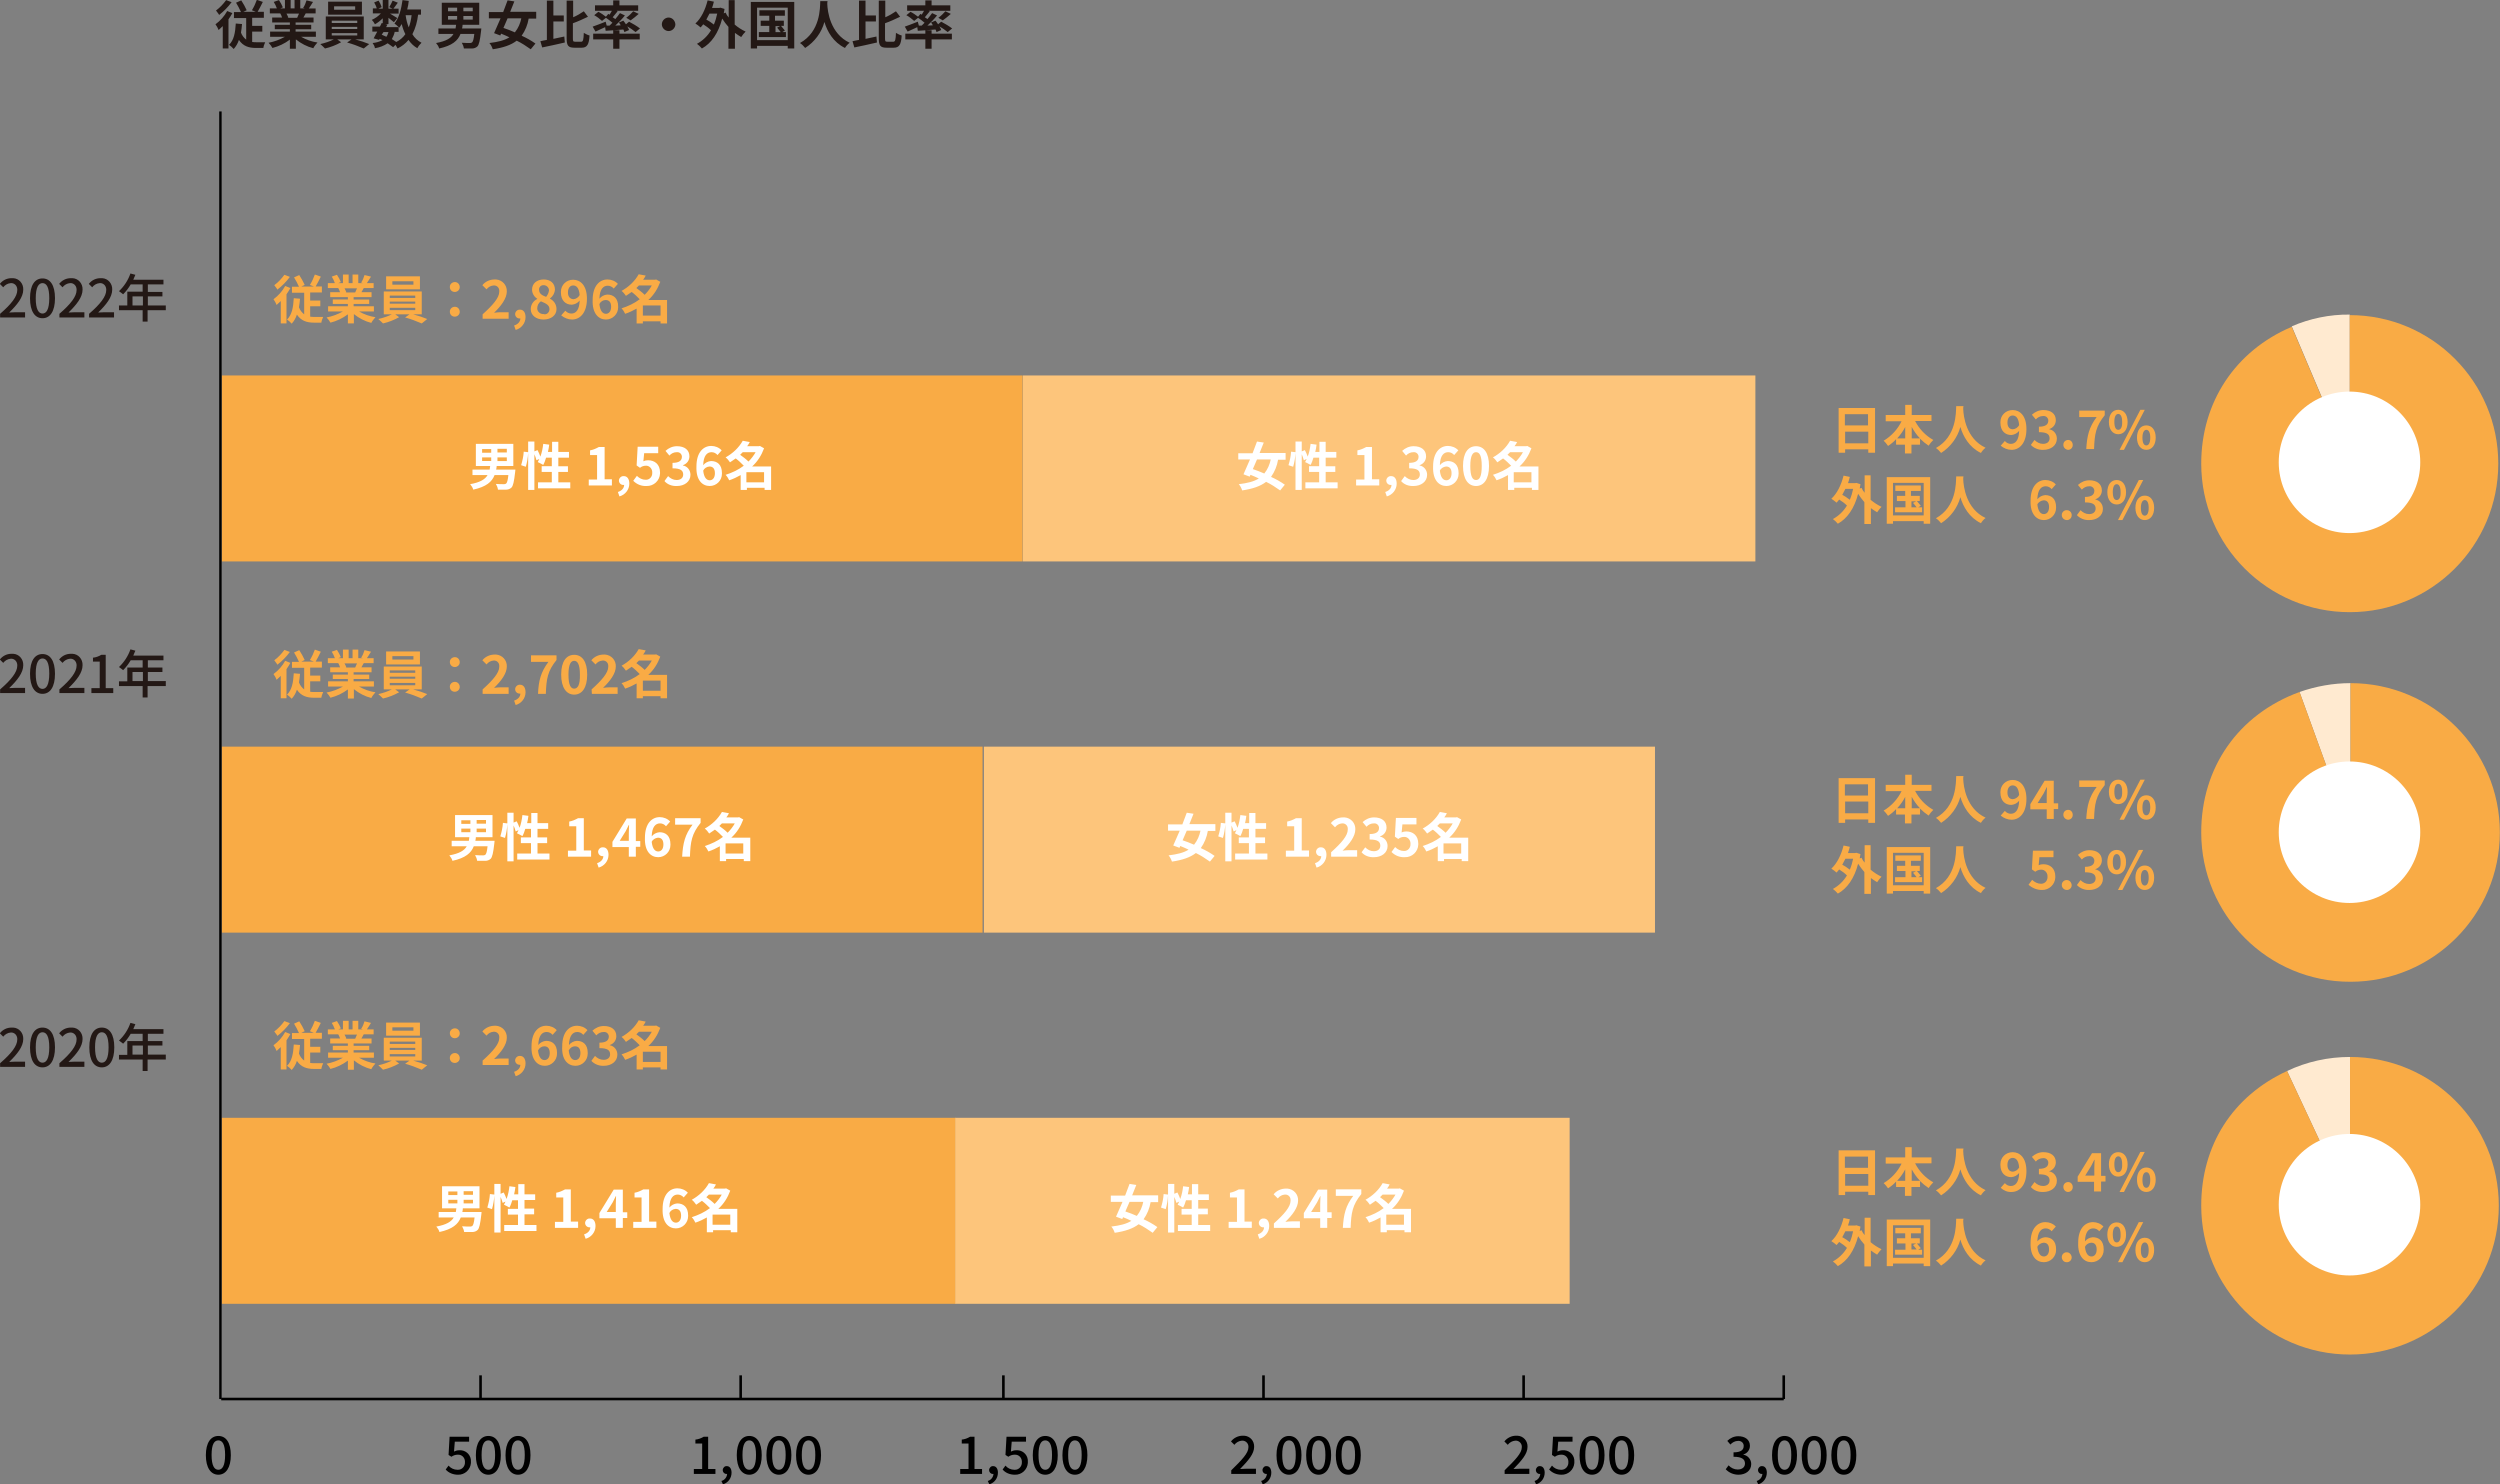 <?xml version="1.0" encoding="utf-8"?>
<!-- Generator: Adobe Illustrator 27.3.1, SVG Export Plug-In . SVG Version: 6.00 Build 0)  -->
<svg version="1.1" id="レイヤー_1" xmlns="http://www.w3.org/2000/svg" xmlns:xlink="http://www.w3.org/1999/xlink" x="0px"
	 y="0px" viewBox="0 0 961.1 570.6" style="enable-background:new 0 0 961.1 570.6;" xml:space="preserve">
<rect x="0" y="0" width="961.1" height="570.6" fill="#808080" stroke="none"/>
<style type="text/css">
	.st0{clip-path:url(#SVGID_00000180345233642361312750000009498306323830133932_);}
	.st1{fill:#FFEAD0;}
	.st2{fill:#F9AB45;}
	.st3{clip-path:url(#SVGID_00000147205766374569551800000014536174891782551992_);}
	.st4{fill:#231815;}
	.st5{fill:none;stroke:#000000;}
	.st6{fill:#FDC57B;}
	.st7{fill:none;stroke:#000000;stroke-width:0.927;}
	.st8{fill:#FFFFFF;}
</style>
<g id="グループ_20065" transform="translate(-210.76 -723.66)">
	<g id="グループ_20064" transform="translate(1057 1130)">
		<g>
			<defs>
				<rect id="SVGID_1_" x="0" y="0" width="114.3" height="114.3"/>
			</defs>
			<clipPath id="SVGID_00000010290698183788348680000005376044878888434059_">
				<use xlink:href="#SVGID_1_"  style="overflow:visible;"/>
			</clipPath>
			<g id="グループ_20063" style="clip-path:url(#SVGID_00000010290698183788348680000005376044878888434059_);">
				<path id="パス_40563" class="st1" d="M57.2,57.2L33,5.4C40.6,1.8,48.8,0,57.2,0V57.2z"/>
				<path id="パス_40564" class="st2" d="M57.2,57.2V0c31.6,0,57.2,25.6,57.2,57.2s-25.6,57.2-57.2,57.2S0,88.7,0,57.2
					c0,0,0,0,0,0C0,34,12,15.1,33,5.4L57.2,57.2z"/>
			</g>
		</g>
	</g>
	<g id="グループ_20062" transform="translate(1057 986.288)">
		<g>
			<defs>
				<rect id="SVGID_00000153706088643374135210000006168420505584782525_" x="0" y="0" width="114.9" height="114.9"/>
			</defs>
			<clipPath id="SVGID_00000026875130492555193440000017784895857340777399_">
				<use xlink:href="#SVGID_00000153706088643374135210000006168420505584782525_"  style="overflow:visible;"/>
			</clipPath>
			<g id="グループ_20061" style="clip-path:url(#SVGID_00000026875130492555193440000017784895857340777399_);">
				<path id="パス_40561" class="st1" d="M57.4,57.4l-19.6-54C44.1,1.2,50.7,0,57.4,0V57.4z"/>
				<path id="パス_40562" class="st2" d="M57.4,57.4V0c31.7,0,57.4,25.7,57.4,57.4s-25.7,57.4-57.4,57.4C25.7,114.9,0,89.1,0,57.4
					c0-25,14.3-45.4,37.8-54L57.4,57.4z"/>
			</g>
		</g>
	</g>
	<path id="パス_40566" class="st4" d="M297.7,723.7c-1.1,1.5-2.4,2.9-3.9,4c0.4,0.6,0.9,1.1,1.2,1.7c1.8-1.4,3.4-3,4.8-4.9
		L297.7,723.7z M298.1,727.9c-1.1,2-2.6,3.7-4.5,5.1c0.5,0.7,0.9,1.4,1.2,2.2c0.5-0.5,1.1-1,1.6-1.5v8.6h2.2v-11.2
		c0.5-0.8,1.1-1.6,1.5-2.4L298.1,727.9z M307.7,735.8h3.9v-2.2h-3.9v-3.1h4.5v-2.3h-2.4c0.6-1,1.3-2.4,2-3.8l-2.3-0.8
		c-0.5,1.4-1.1,2.7-1.9,4l1.5,0.6h-4.8l1.3-0.6c-0.6-1.3-1.3-2.6-2.1-3.8l-2,0.9c0.7,1.1,1.3,2.3,1.9,3.6h-2.7v2.3h4.7v8.3
		c-0.9-0.7-1.6-1.6-2-2.7c0.2-1.1,0.3-2.2,0.4-3.3l-2.4-0.2c-0.2,3.5-0.7,6.4-2.6,8.2c0.7,0.5,1.3,1,1.8,1.6c0.9-1,1.6-2.2,2-3.5
		c1.6,2.4,3.8,3.1,6.6,3.1h2.8c0.1-0.8,0.4-1.5,0.7-2.2c-0.7,0-2.8,0-3.3,0c-0.6,0-1.1,0-1.7-0.1V735.8z M325.7,728.9
		c-0.2,0.5-0.5,1.1-0.7,1.6h-3.7l0.3-0.1c-0.2-0.5-0.4-1-0.7-1.5H325.7z M332.2,737.8v-2h-7.8v-0.9h6v-1.7h-6v-0.9h6.9v-1.9h-3.9
		c0.3-0.5,0.6-1,0.9-1.6h3.8v-1.9h-2.6c0.5-0.7,1-1.6,1.6-2.5l-2.5-0.6c-0.3,1-0.7,2-1.3,2.9l0.7,0.2h-1.8v-3.3H324v3.3h-1.5v-3.3
		h-2.2v3.3h-1.8l1-0.4c-0.4-1-0.9-1.9-1.5-2.8l-2,0.7c0.5,0.8,0.9,1.6,1.2,2.5h-2.7v1.9h4.2l-0.2,0c0.3,0.5,0.5,1,0.7,1.6h-3.8v1.9
		h6.8v0.9h-5.8v1.7h5.8v0.9h-7.6v2h5.7c-2,1.1-4.1,1.9-6.3,2.3c0.6,0.6,1.1,1.3,1.5,2c2.4-0.6,4.7-1.7,6.7-3.2v3.5h2.3v-3.6
		c2,1.6,4.3,2.8,6.7,3.4c0.4-0.8,1-1.5,1.6-2.2c-2.2-0.3-4.4-1.1-6.3-2.2H332.2z M347.3,727.4h-8.1v-1.3h8.1V727.4z M349.9,724.3
		h-13v5h13V724.3z M338.3,736.4h9.8v0.9h-9.8V736.4z M338.3,734h9.8v0.8h-9.8V734z M338.3,731.6h9.8v0.9h-9.8V731.6z M350.6,738.9
		V730h-14.6v8.8h3.1c-1.6,0.8-3.4,1.4-5.2,1.8c0.6,0.5,1.2,1.1,1.8,1.7c2.2-0.5,4.2-1.3,6.2-2.4l-1.5-1.1h5.5l-1.7,1.2
		c2.2,0.6,4.3,1.4,6.4,2.3l2.1-1.7c-1.4-0.6-3.5-1.3-5.4-1.8H350.6z M364,736V734c0.1,0.1,0.2,0.2,0.3,0.3c0.3-0.5,0.6-0.9,0.9-1.4
		c0.3,1.4,0.8,2.7,1.4,3.9c-0.9,1.3-2.1,2.3-3.5,3c-0.5-0.4-1.1-0.7-1.7-1.1c0.5-0.9,0.9-1.8,1.1-2.8H364z M358.2,736h1.9
		c-0.2,0.6-0.4,1.3-0.8,1.8c-0.6-0.3-1.2-0.5-1.8-0.8L358.2,736z M369,729.5c-0.2,1.6-0.5,3.2-1.1,4.7c-0.6-1.5-1-3.1-1.2-4.7H369z
		 M372.6,729.5v-2.2h-5.3c0.3-1.1,0.5-2.2,0.6-3.3l-2.4-0.3c-0.5,3.6-1.4,7-3.1,9c0.6,0.4,1.1,0.9,1.6,1.4h-4.8l0.5-1l-0.9-0.2h1.3
		v-2.4c0.8,0.6,1.6,1.3,2.1,1.7l1.3-1.6c-0.4-0.3-1.9-1.1-2.8-1.7h3.3V727H362c0.5-0.6,1.1-1.5,1.7-2.3l-2-0.8
		c-0.4,0.9-0.8,1.7-1.3,2.5l1.3,0.6h-1.6v-3.4h-2.2v3.4h-1.7l1.3-0.6c-0.3-0.9-0.7-1.7-1.2-2.5l-1.7,0.7c0.4,0.7,0.8,1.5,1,2.3h-1.5
		v1.9h3.1c-1,1.1-2.2,1.9-3.5,2.5c0.5,0.5,0.9,1.1,1.2,1.7c1.1-0.6,2.1-1.4,3-2.3v1.9l-0.4-0.1c-0.2,0.4-0.4,0.9-0.7,1.4h-2.9v1.9
		h1.9c-0.5,1-1,1.9-1.4,2.6l2.1,0.6l0.2-0.4c0.4,0.2,0.8,0.3,1.1,0.5c-1.2,0.6-2.5,1-3.8,1.1c0.4,0.6,0.8,1.2,0.9,2
		c1.8-0.3,3.4-0.9,4.9-1.9c0.7,0.5,1.4,1,2.1,1.5l0.9-0.9c0.3,0.4,0.5,0.9,0.8,1.4c1.6-0.8,3.1-1.9,4.2-3.3c0.9,1.3,2,2.4,3.4,3.2
		c0.4-0.8,1-1.5,1.6-2.1c-1.5-0.8-2.7-1.9-3.5-3.3c1.2-2.3,1.9-4.9,2.2-7.5H372.6z M383,729.8h3.5v1.4H383L383,729.8z M383,726.6
		h3.5v1.4H383L383,726.6z M392.5,728h-3.6v-1.4h3.6V728z M392.5,731.2h-3.6v-1.4h3.6V731.2z M388.4,734.6c0.1-0.5,0.2-0.9,0.2-1.4
		h6.4v-8.5h-14.4v8.5h5.5c-0.1,0.5-0.1,0.9-0.2,1.4h-6.6v2.1h5.8c-0.9,1.6-2.8,2.8-6.7,3.5c0.5,0.6,1,1.3,1.2,2.1
		c5-1.1,7.2-3,8.2-5.6h5.3c-0.2,2-0.5,3-0.9,3.3c-0.3,0.2-0.6,0.2-0.9,0.2c-0.5,0-1.8,0-3-0.1c0.4,0.7,0.7,1.4,0.8,2.2
		c1.3,0,2.5,0,3.2,0c0.7,0,1.5-0.3,2-0.8c0.6-0.6,1-2.3,1.4-5.9c0-0.3,0.1-1,0.1-1H388.4z M411.2,730.6c-0.4,2-1.2,3.9-2.5,5.5
		c-1.5-0.7-3-1.2-4.4-1.7c0.5-1.2,1-2.4,1.6-3.7H411.2z M416.9,730.6v-2.4h-10c0.6-1.4,1.1-2.8,1.6-4l-2.6-0.4
		c-0.5,1.4-1.1,2.9-1.7,4.5h-5.5v2.4h4.5c-0.9,2.1-1.8,4.2-2.5,5.7l2.4,0.9l0.3-0.7c1.1,0.4,2.1,0.9,3.2,1.4
		c-1.9,1.2-4.4,1.8-7.7,2.2c0.6,0.7,1,1.5,1.3,2.4c4-0.6,7-1.6,9.2-3.3c1.9,0.9,3.7,2.1,5.4,3.3l1.8-2.2c-1.7-1.2-3.5-2.2-5.3-3
		c1.4-2,2.3-4.2,2.7-6.6H416.9z M423.5,731.9h4v-2.3h-4v-5.7H421V739c-0.9,0.2-1.8,0.3-2.5,0.5l0.7,2.4c2.5-0.5,5.7-1.2,8.7-1.9
		l-0.2-2.3c-1.4,0.3-2.8,0.6-4.2,0.9V731.9z M431.9,739.7c-0.8,0-0.9-0.2-0.9-1.3v-5.8c2-0.7,3.9-1.6,5.8-2.5l-1.6-2.1
		c-1.3,0.9-2.7,1.7-4.1,2.3v-6.4h-2.5v14.5c0,2.8,0.6,3.6,3,3.6h2.8c2.1,0,2.8-1.3,3-4.7c-0.8-0.2-1.5-0.6-2.2-1
		c-0.1,2.7-0.3,3.4-1,3.4H431.9z M444,733.5l-0.4-1.5c-1.8,0.7-3.8,1.5-5,1.9l1.1,1.9c1.1-0.5,2.4-1.1,3.7-1.7l0.2,1.4
		c1.9-0.1,4.4-0.3,6.8-0.5c0.2,0.3,0.3,0.7,0.4,1l1.8-0.8c-0.2-0.5-0.4-1-0.7-1.4c1.1,0.6,2.2,1.4,3.2,2.2l1.7-1.4
		c-1.3-1-2.7-1.8-4.2-2.6l-1.2,1c-0.3-0.5-0.7-1-1-1.4l-1.7,0.7c0.2,0.3,0.5,0.7,0.7,1.1l-2.1,0.1c1.3-1.2,2.6-2.5,3.7-3.9l-1.9-0.9
		c-0.5,0.7-1.1,1.5-1.8,2.3c-0.3-0.2-0.6-0.5-1-0.7c0.6-0.7,1.2-1.5,1.9-2.3l-0.4-0.2h8.3v-2.1h-7.2v-1.9h-2.4v1.9h-7v2.1h6.5
		c-0.3,0.5-0.6,1.1-0.9,1.5l-0.5-0.3l-0.9,1.1c-0.9-0.7-1.9-1.4-2.9-1.9l-1.6,1.3c1.1,0.6,2.1,1.4,3,2.2l1.5-1.2
		c0.9,0.6,1.7,1.2,2.5,1.9c-0.4,0.4-0.8,0.8-1.1,1.1L444,733.5z M453.2,731.5c1.1-0.8,2.1-1.6,3.1-2.5l-2.1-1
		c-0.8,0.9-1.7,1.8-2.7,2.5L453.2,731.5z M448.9,735.3h-2.4v1.3h-7.7v2.2h7.7v3.6h2.4v-3.6h7.8v-2.2h-7.8V735.3z M467.8,730.4
		c-1.4,0-2.6,1.2-2.6,2.6c0,1.4,1.2,2.6,2.6,2.6c1.4,0,2.6-1.2,2.6-2.6C470.3,731.6,469.2,730.4,467.8,730.4z M486.5,728.8
		c-0.3,1.5-0.7,2.9-1.3,4.3c-0.9-0.7-1.9-1.4-2.9-1.9c0.4-0.7,0.8-1.5,1.2-2.3H486.5z M493.4,723.7h-2.5v6.7
		c-0.5-0.6-0.9-1.2-1.2-1.9l-0.7,0.3c0.1-0.6,0.2-1.1,0.3-1.7l-1.6-0.5l-0.4,0.1h-2.8c0.3-0.8,0.5-1.6,0.7-2.4l-2.4-0.5
		c-0.9,3.6-2.5,6.9-4.7,8.9c0.7,0.4,1.4,1,2,1.5c0.4-0.4,0.7-0.8,1-1.2c1.1,0.7,2.1,1.4,3,2.3c-1.3,2.2-3.2,4-5.4,5.2
		c0.7,0.5,1.3,1.1,1.9,1.8c3.6-2,6.3-5.8,7.8-11.5c0.7,1.1,1.5,2.2,2.4,3.2v8.4h2.5v-6.1c0.8,0.6,1.6,1.1,2.4,1.6
		c0.5-0.8,1.1-1.5,1.7-2.1c-1.5-0.7-2.9-1.6-4.2-2.7V723.7z M508.8,733.7h1.9l-1.2,0.6c0.5,0.5,0.9,1.1,1.4,1.7h-2V733.7z
		 M511.5,736l1-0.6c-0.5-0.6-1-1.2-1.5-1.8h1.1v-2h-3.4v-1.9h3.8v-2.1h-9.8v2.1h3.8v1.9h-3.3v2h3.3v2.4h-4v1.9h10.4V736H511.5z
		 M501.8,739.1v-12.5h11.8v12.5H501.8z M499.4,724.4v17.9h2.4v-1h11.8v1h2.5v-17.9H499.4z M526.1,724.1c-0.1,2.6,0.1,11.7-7.8,16.1
		c0.8,0.5,1.4,1.2,2,1.9c3.6-2.3,6.3-5.9,7.4-10c1.1,3.7,3.4,7.8,7.9,10c0.5-0.8,1.1-1.5,1.8-2c-7.5-3.5-8.5-12.1-8.6-14.9
		c0-0.4,0-0.8,0.1-1.1H526.1z M543.5,731.9h4v-2.3h-4v-5.7H541V739c-0.9,0.2-1.8,0.3-2.5,0.5l0.7,2.4c2.5-0.5,5.7-1.2,8.7-1.9
		l-0.2-2.3c-1.4,0.3-2.8,0.6-4.2,0.9L543.5,731.9z M551.9,739.7c-0.8,0-0.9-0.2-0.9-1.3v-5.8c2-0.7,3.9-1.6,5.8-2.5l-1.6-2.1
		c-1.3,0.9-2.7,1.7-4.1,2.3v-6.4h-2.5v14.5c0,2.8,0.6,3.6,3,3.6h2.8c2.1,0,2.8-1.3,3-4.7c-0.8-0.2-1.5-0.6-2.2-1
		c-0.1,2.7-0.3,3.4-1,3.4H551.9z M564,733.5l-0.4-1.5c-1.8,0.7-3.8,1.5-5,1.9l1.1,1.9c1.1-0.5,2.4-1.1,3.7-1.7l0.2,1.4
		c1.9-0.1,4.4-0.3,6.8-0.5c0.2,0.3,0.3,0.7,0.4,1l1.8-0.8c-0.2-0.5-0.4-1-0.7-1.4c1.1,0.6,2.2,1.4,3.2,2.2l1.7-1.4
		c-1.3-1-2.7-1.8-4.2-2.6l-1.2,1c-0.3-0.5-0.7-1-1-1.4l-1.7,0.7c0.2,0.3,0.5,0.7,0.7,1.1l-2.1,0.1c1.3-1.2,2.6-2.5,3.7-3.9l-1.9-0.9
		c-0.5,0.7-1.1,1.5-1.8,2.3c-0.3-0.2-0.6-0.5-1-0.7c0.6-0.7,1.2-1.5,1.9-2.3l-0.4-0.2h8.3v-2.1h-7.2v-1.9h-2.4v1.9h-7v2.1h6.5
		c-0.3,0.5-0.6,1.1-0.9,1.5l-0.5-0.3l-0.9,1.1c-0.9-0.7-1.9-1.4-2.9-1.9l-1.6,1.3c1.1,0.6,2.1,1.4,3,2.2l1.5-1.2
		c0.9,0.6,1.7,1.2,2.5,1.9c-0.4,0.4-0.8,0.8-1.1,1.1L564,733.5z M573.2,731.5c1.1-0.8,2.1-1.6,3.1-2.5l-2.1-1
		c-0.8,0.9-1.7,1.8-2.7,2.5L573.2,731.5z M568.9,735.3h-2.4v1.3h-7.7v2.2h7.7v3.6h2.4v-3.6h7.8v-2.2h-7.8V735.3z"/>
	<path id="パス_40565" class="st4" d="M210.9,845.7h9.5v-2h-3.7c-0.7,0-1.6,0.1-2.4,0.1c3.1-3,5.4-5.9,5.4-8.8
		c0.1-2.3-1.6-4.3-3.9-4.4c-0.2,0-0.4,0-0.6,0c-1.8,0-3.4,0.8-4.5,2.2l1.3,1.3c0.7-0.9,1.7-1.5,2.9-1.6c1.3-0.1,2.4,0.9,2.5,2.3
		c0,0.1,0,0.3,0,0.4c0,2.4-2.2,5.3-6.6,9.1V845.7z M227.1,846c2.9,0,4.8-2.6,4.8-7.7c0-5.1-1.9-7.6-4.8-7.6c-2.9,0-4.8,2.5-4.8,7.6
		C222.3,843.4,224.2,846,227.1,846z M227.1,844.2c-1.5,0-2.6-1.6-2.6-5.9c0-4.2,1.1-5.8,2.6-5.8s2.6,1.5,2.6,5.8
		C229.7,842.6,228.6,844.2,227.1,844.2z M233.7,845.7h9.5v-2h-3.7c-0.7,0-1.6,0.1-2.4,0.1c3.1-3,5.4-5.9,5.4-8.8
		c0.1-2.3-1.6-4.3-3.9-4.4c-0.2,0-0.4,0-0.6,0c-1.8,0-3.4,0.8-4.5,2.2l1.3,1.3c0.7-0.9,1.7-1.5,2.9-1.6c1.3-0.1,2.4,0.9,2.5,2.3
		c0,0.1,0,0.3,0,0.4c0,2.4-2.2,5.3-6.6,9.1V845.7z M245.1,845.7h9.5v-2h-3.7c-0.7,0-1.6,0.1-2.4,0.1c3.1-3,5.4-5.9,5.4-8.8
		c0.1-2.3-1.6-4.3-3.9-4.4c-0.2,0-0.4,0-0.6,0c-1.8,0-3.4,0.8-4.5,2.2l1.3,1.3c0.7-0.9,1.7-1.5,2.9-1.6c1.3-0.1,2.4,0.9,2.5,2.3
		c0,0.1,0,0.3,0,0.4c0,2.4-2.2,5.3-6.6,9.1V845.7z M261.7,841.1v-3.5h4v3.5H261.7z M274.6,841.1h-7v-3.5h5.6v-1.7h-5.6V833h6v-1.8
		h-11.6c0.3-0.6,0.5-1.3,0.8-1.9l-1.9-0.5c-0.9,2.6-2.4,4.9-4.4,6.8c0.6,0.4,1.1,0.8,1.6,1.2c1.1-1.1,2.1-2.4,2.9-3.8h4.6v2.8h-5.9
		v5.3h-3.2v1.8h9.1v4.4h1.9v-4.4h7V841.1z"/>
	<path id="パス_40568" class="st4" d="M210.9,990.1h9.5v-2h-3.7c-0.7,0-1.6,0.1-2.4,0.1c3.1-3,5.4-5.9,5.4-8.8
		c0.1-2.3-1.6-4.3-3.9-4.4c-0.2,0-0.4,0-0.6,0c-1.8,0-3.4,0.8-4.5,2.2l1.3,1.3c0.7-0.9,1.7-1.5,2.9-1.6c1.3-0.1,2.4,0.9,2.5,2.3
		c0,0.1,0,0.3,0,0.4c0,2.4-2.2,5.3-6.6,9.1V990.1z M227.1,990.4c2.9,0,4.8-2.6,4.8-7.7c0-5.1-1.9-7.6-4.8-7.6
		c-2.9,0-4.8,2.5-4.8,7.6C222.3,987.8,224.2,990.4,227.1,990.4z M227.1,988.5c-1.5,0-2.6-1.6-2.6-5.9c0-4.2,1.1-5.8,2.6-5.8
		s2.6,1.5,2.6,5.8C229.7,986.9,228.6,988.5,227.1,988.5z M233.7,990.1h9.5v-2h-3.7c-0.7,0-1.6,0.1-2.4,0.1c3.1-3,5.4-5.9,5.4-8.8
		c0.1-2.3-1.6-4.3-3.9-4.4c-0.2,0-0.4,0-0.6,0c-1.8,0-3.4,0.8-4.5,2.2l1.3,1.3c0.7-0.9,1.7-1.5,2.9-1.6c1.3-0.1,2.4,0.9,2.5,2.3
		c0,0.1,0,0.3,0,0.4c0,2.4-2.2,5.3-6.6,9.1V990.1z M245.9,990.1h8.4v-1.9h-2.9v-12.8h-1.7c-1,0.6-2.1,1-3.2,1.1v1.5h2.6v10.2h-3.2
		V990.1z M261.7,985.5v-3.5h4v3.5H261.7z M274.6,985.5h-7v-3.5h5.6v-1.7h-5.6v-2.8h6v-1.8h-11.6c0.3-0.6,0.5-1.3,0.8-1.9l-1.9-0.5
		c-0.9,2.6-2.4,4.9-4.4,6.8c0.6,0.4,1.1,0.8,1.6,1.2c1.1-1.1,2.1-2.4,2.9-3.8h4.6v2.8h-5.9v5.3h-3.2v1.8h9.1v4.4h1.9v-4.4h7V985.5z"
		/>
	<path id="パス_40575" class="st4" d="M210.9,1133.8h9.5v-2h-3.7c-0.7,0-1.6,0.1-2.4,0.1c3.1-3,5.4-5.9,5.4-8.8
		c0.1-2.3-1.6-4.3-3.9-4.4c-0.2,0-0.4,0-0.6,0c-1.8,0-3.4,0.8-4.5,2.2l1.3,1.3c0.7-0.9,1.7-1.5,2.9-1.6c1.3-0.1,2.4,0.9,2.5,2.3
		c0,0.1,0,0.3,0,0.4c0,2.4-2.2,5.3-6.6,9.1V1133.8z M227.1,1134c2.9,0,4.8-2.6,4.8-7.7c0-5.1-1.9-7.6-4.8-7.6
		c-2.9,0-4.8,2.5-4.8,7.6C222.3,1131.5,224.2,1134,227.1,1134z M227.1,1132.2c-1.5,0-2.6-1.6-2.6-5.9c0-4.2,1.1-5.8,2.6-5.8
		s2.6,1.5,2.6,5.8C229.7,1130.6,228.6,1132.2,227.1,1132.2z M233.7,1133.8h9.5v-2h-3.7c-0.7,0-1.6,0.1-2.4,0.1
		c3.1-3,5.4-5.9,5.4-8.8c0.1-2.3-1.6-4.3-3.9-4.4c-0.2,0-0.4,0-0.6,0c-1.8,0-3.4,0.8-4.5,2.2l1.3,1.3c0.7-0.9,1.7-1.5,2.9-1.6
		c1.3-0.1,2.4,0.9,2.5,2.3c0,0.1,0,0.3,0,0.4c0,2.4-2.2,5.3-6.6,9.1V1133.8z M249.9,1134c2.9,0,4.8-2.6,4.8-7.7
		c0-5.1-1.9-7.6-4.8-7.6c-2.9,0-4.8,2.5-4.8,7.6C245.1,1131.5,247,1134,249.9,1134z M249.9,1132.2c-1.5,0-2.6-1.6-2.6-5.9
		c0-4.2,1.1-5.8,2.6-5.8s2.6,1.5,2.6,5.8C252.5,1130.6,251.4,1132.2,249.9,1132.2z M261.7,1129.1v-3.5h4v3.5H261.7z M274.6,1129.1
		h-7v-3.5h5.6v-1.7h-5.6v-2.8h6v-1.8h-11.6c0.3-0.6,0.5-1.3,0.8-1.9l-1.9-0.5c-0.9,2.6-2.4,4.9-4.4,6.8c0.6,0.4,1.1,0.8,1.6,1.2
		c1.1-1.1,2.1-2.4,2.9-3.8h4.6v2.8h-5.9v5.3h-3.2v1.8h9.1v4.4h1.9v-4.4h7V1129.1z"/>
	<path id="パス_40595" d="M294.7,1290.6c2.9,0,4.8-2.7,4.8-7.5c0-4.8-1.8-7.4-4.8-7.4c-2.9,0-4.8,2.6-4.8,7.4
		C289.9,1287.9,291.8,1290.6,294.7,1290.6z M294.7,1288.7c-1.5,0-2.6-1.5-2.6-5.7s1.1-5.6,2.6-5.6s2.6,1.4,2.6,5.6
		S296.2,1288.7,294.7,1288.7z"/>
	<path id="パス_40596" d="M386.8,1290.6c2.6,0.1,4.8-1.9,5-4.5c0-0.1,0-0.2,0-0.4c0.2-2.3-1.5-4.3-3.8-4.5c-0.2,0-0.5,0-0.7,0
		c-0.7,0-1.4,0.2-2,0.5l0.3-3.8h5.5v-1.9h-7.5l-0.4,7l1.1,0.7c0.7-0.5,1.5-0.8,2.4-0.8c1.5-0.1,2.7,1,2.8,2.5c0,0.1,0,0.3,0,0.4
		c0.1,1.5-1.1,2.9-2.6,2.9c-0.1,0-0.2,0-0.3,0c-1.3,0-2.6-0.6-3.4-1.6l-1.1,1.5C383.2,1289.9,385,1290.6,386.8,1290.6z
		 M398.5,1290.6c2.9,0,4.8-2.7,4.8-7.5c0-4.8-1.8-7.4-4.8-7.4c-2.9,0-4.8,2.6-4.8,7.4C393.7,1287.9,395.6,1290.6,398.5,1290.6z
		 M398.5,1288.7c-1.5,0-2.6-1.5-2.6-5.7s1.1-5.6,2.6-5.6s2.6,1.4,2.6,5.6S400,1288.7,398.5,1288.7z M409.9,1290.6
		c2.9,0,4.8-2.7,4.8-7.5c0-4.8-1.8-7.4-4.8-7.4c-2.9,0-4.8,2.6-4.8,7.4C405.1,1287.9,407,1290.6,409.9,1290.6z M409.9,1288.7
		c-1.5,0-2.6-1.5-2.6-5.7s1.1-5.6,2.6-5.6s2.6,1.4,2.6,5.6S411.4,1288.7,409.9,1288.7z"/>
	<path id="パス_40597" d="M477.4,1290.3h8.4v-1.9H483V1276h-1.7c-1,0.6-2.1,1-3.2,1.1v1.5h2.6v9.8h-3.2V1290.3z M488.7,1294.3
		c2-0.6,3.3-2.4,3.3-4.5c0-1.5-0.7-2.5-1.8-2.5c-0.8-0.1-1.5,0.6-1.6,1.4c0,0,0,0.1,0,0.1c0,0.8,0.6,1.5,1.4,1.5c0,0,0.1,0,0.1,0
		c0.1,0,0.1,0,0.2,0c-0.1,1.3-1,2.4-2.2,2.7L488.7,1294.3z M498.8,1290.6c2.9,0,4.8-2.7,4.8-7.5c0-4.8-1.8-7.4-4.8-7.4
		c-2.9,0-4.8,2.6-4.8,7.4C494,1287.9,495.9,1290.6,498.8,1290.6z M498.8,1288.7c-1.5,0-2.6-1.5-2.6-5.7s1.1-5.6,2.6-5.6
		s2.6,1.4,2.6,5.6S500.3,1288.7,498.8,1288.7z M510.2,1290.6c2.9,0,4.8-2.7,4.8-7.5c0-4.8-1.8-7.4-4.8-7.4c-2.9,0-4.8,2.6-4.8,7.4
		C505.4,1287.9,507.3,1290.6,510.2,1290.6z M510.2,1288.7c-1.5,0-2.6-1.5-2.6-5.7s1.1-5.6,2.6-5.6s2.6,1.4,2.6,5.6
		S511.7,1288.7,510.2,1288.7z M521.6,1290.6c2.9,0,4.8-2.7,4.8-7.5c0-4.8-1.8-7.4-4.8-7.4c-2.9,0-4.8,2.6-4.8,7.4
		C516.8,1287.9,518.7,1290.6,521.6,1290.6z M521.6,1288.7c-1.5,0-2.6-1.5-2.6-5.7s1.1-5.6,2.6-5.6s2.6,1.4,2.6,5.6
		S523.1,1288.7,521.6,1288.7z"/>
	<path id="パス_40598" d="M579.9,1290.3h8.4v-1.9h-2.9V1276h-1.7c-1,0.6-2.1,1-3.2,1.1v1.5h2.6v9.8h-3.2V1290.3z M591.1,1294.3
		c2-0.6,3.3-2.4,3.3-4.5c0-1.5-0.7-2.5-1.8-2.5c-0.8-0.1-1.5,0.6-1.6,1.4c0,0,0,0.1,0,0.1c0,0.8,0.6,1.5,1.4,1.5c0,0,0.1,0,0.1,0
		c0.1,0,0.1,0,0.2,0c-0.1,1.3-1,2.4-2.2,2.7L591.1,1294.3z M600.9,1290.6c2.6,0.1,4.8-1.9,5-4.5c0-0.1,0-0.2,0-0.4
		c0.2-2.3-1.5-4.3-3.8-4.5c-0.2,0-0.5,0-0.7,0c-0.7,0-1.4,0.2-2,0.5l0.3-3.8h5.5v-1.9h-7.5l-0.4,7l1.1,0.7c0.7-0.5,1.5-0.8,2.4-0.8
		c1.5-0.1,2.7,1,2.8,2.5c0,0.1,0,0.3,0,0.4c0.1,1.5-1.1,2.9-2.6,2.9c-0.1,0-0.2,0-0.3,0c-1.3,0-2.6-0.6-3.4-1.6l-1.1,1.5
		C597.3,1289.9,599,1290.6,600.9,1290.6z M612.6,1290.6c2.9,0,4.8-2.7,4.8-7.5c0-4.8-1.8-7.4-4.8-7.4c-2.9,0-4.8,2.6-4.8,7.4
		C607.8,1287.9,609.7,1290.6,612.6,1290.6z M612.6,1288.7c-1.5,0-2.6-1.5-2.6-5.7s1.1-5.6,2.6-5.6s2.6,1.4,2.6,5.6
		S614.1,1288.7,612.6,1288.7z M624,1290.6c2.9,0,4.8-2.7,4.8-7.5c0-4.8-1.8-7.4-4.8-7.4c-2.9,0-4.8,2.6-4.8,7.4
		C619.2,1287.9,621.1,1290.6,624,1290.6z M624,1288.7c-1.5,0-2.6-1.5-2.6-5.7s1.1-5.6,2.6-5.6s2.6,1.4,2.6,5.6
		S625.5,1288.7,624,1288.7z"/>
	<path id="パス_40599" d="M684.1,1290.3h9.5v-2h-3.7c-0.7,0-1.7,0.1-2.4,0.1c3.1-3.2,5.4-5.8,5.4-8.5c0.1-2.3-1.6-4.2-3.9-4.3
		c-0.2,0-0.4,0-0.5,0c-1.7,0-3.4,0.8-4.5,2.2l1.3,1.3c0.7-0.9,1.7-1.5,2.9-1.6c1.3-0.1,2.4,0.9,2.5,2.1c0,0.2,0,0.3,0,0.5
		c0,2.2-2.5,4.8-6.6,8.8V1290.3z M696.2,1294.3c2-0.6,3.3-2.4,3.3-4.5c0-1.5-0.7-2.5-1.8-2.5c-0.8-0.1-1.5,0.6-1.6,1.4
		c0,0,0,0.1,0,0.1c0,0.8,0.6,1.5,1.4,1.5c0,0,0.1,0,0.1,0c0.1,0,0.1,0,0.2,0c-0.1,1.3-1,2.4-2.2,2.7L696.2,1294.3z M706.3,1290.6
		c2.9,0,4.8-2.7,4.8-7.5c0-4.8-1.8-7.4-4.8-7.4c-2.9,0-4.8,2.6-4.8,7.4C701.5,1287.9,703.4,1290.6,706.3,1290.6z M706.3,1288.7
		c-1.5,0-2.6-1.5-2.6-5.7s1.1-5.6,2.6-5.6s2.6,1.4,2.6,5.6S707.8,1288.7,706.3,1288.7z M717.7,1290.6c2.9,0,4.8-2.7,4.8-7.5
		c0-4.8-1.8-7.4-4.8-7.4c-2.9,0-4.8,2.6-4.8,7.4C712.9,1287.9,714.8,1290.6,717.7,1290.6z M717.7,1288.7c-1.5,0-2.6-1.5-2.6-5.7
		s1.1-5.6,2.6-5.6s2.6,1.4,2.6,5.6S719.2,1288.7,717.7,1288.7z M729.1,1290.6c2.9,0,4.8-2.7,4.8-7.5c0-4.8-1.8-7.4-4.8-7.4
		c-2.9,0-4.8,2.6-4.8,7.4C724.3,1287.9,726.2,1290.6,729.1,1290.6z M729.1,1288.7c-1.5,0-2.6-1.5-2.6-5.7s1.1-5.6,2.6-5.6
		s2.6,1.4,2.6,5.6S730.6,1288.7,729.1,1288.7z"/>
	<path id="パス_40600" d="M789.2,1290.3h9.5v-2h-3.7c-0.7,0-1.7,0.1-2.4,0.1c3.1-3.2,5.4-5.8,5.4-8.5c0.1-2.3-1.6-4.2-3.9-4.3
		c-0.2,0-0.4,0-0.5,0c-1.7,0-3.4,0.8-4.5,2.2l1.3,1.3c0.7-0.9,1.7-1.5,2.9-1.6c1.3-0.1,2.4,0.9,2.5,2.1c0,0.2,0,0.3,0,0.5
		c0,2.2-2.5,4.8-6.6,8.8V1290.3z M801.3,1294.3c2-0.6,3.3-2.4,3.3-4.5c0-1.5-0.7-2.5-1.8-2.5c-0.8-0.1-1.5,0.6-1.6,1.4
		c0,0,0,0.1,0,0.1c0,0.8,0.6,1.5,1.4,1.5c0,0,0.1,0,0.1,0c0.1,0,0.1,0,0.2,0c-0.1,1.3-1,2.4-2.2,2.7L801.3,1294.3z M811,1290.6
		c2.6,0.1,4.8-1.9,5-4.5c0-0.1,0-0.2,0-0.4c0.2-2.3-1.5-4.3-3.8-4.5c-0.2,0-0.5,0-0.7,0c-0.7,0-1.4,0.2-2,0.5l0.3-3.8h5.5v-1.9h-7.5
		l-0.4,7l1.1,0.7c0.7-0.5,1.5-0.8,2.4-0.8c1.5-0.1,2.7,1,2.8,2.5c0,0.1,0,0.3,0,0.4c0.1,1.5-1.1,2.9-2.6,2.9c-0.1,0-0.2,0-0.3,0
		c-1.3,0-2.6-0.6-3.4-1.6l-1.1,1.5C807.5,1289.9,809.2,1290.6,811,1290.6z M822.8,1290.6c2.9,0,4.8-2.7,4.8-7.5
		c0-4.8-1.8-7.4-4.8-7.4c-2.9,0-4.8,2.6-4.8,7.4C818,1287.9,819.8,1290.6,822.8,1290.6z M822.8,1288.7c-1.5,0-2.6-1.5-2.6-5.7
		s1.1-5.6,2.6-5.6s2.6,1.4,2.6,5.6S824.3,1288.7,822.8,1288.7z M834.2,1290.6c2.9,0,4.8-2.7,4.8-7.5c0-4.8-1.8-7.4-4.8-7.4
		c-2.9,0-4.8,2.6-4.8,7.4C829.4,1287.9,831.2,1290.6,834.2,1290.6z M834.2,1288.7c-1.5,0-2.6-1.5-2.6-5.7s1.1-5.6,2.6-5.6
		s2.6,1.4,2.6,5.6S835.7,1288.7,834.2,1288.7z"/>
	<path id="パス_40601" d="M879.1,1290.6c2.7,0,4.9-1.5,4.9-4.1c0-1.8-1.3-3.3-3-3.6v-0.1c1.5-0.4,2.5-1.8,2.5-3.3
		c0-2.4-1.9-3.7-4.5-3.7c-1.6,0-3.1,0.7-4.2,1.8l1.2,1.4c0.7-0.8,1.8-1.4,2.9-1.4c1.1-0.1,2.1,0.6,2.2,1.7c0,0.1,0,0.2,0,0.3
		c0,1.4-1,2.4-3.9,2.4v1.7c3.3,0,4.4,1,4.4,2.6c0,1.4-1.1,2.3-2.8,2.3c-1.3,0-2.6-0.6-3.5-1.6l-1.1,1.5
		C875.5,1289.9,877.3,1290.6,879.1,1290.6z M886.7,1294.3c2-0.6,3.3-2.4,3.3-4.5c0-1.5-0.7-2.5-1.8-2.5c-0.8-0.1-1.5,0.6-1.6,1.4
		c0,0,0,0.1,0,0.1c0,0.8,0.6,1.5,1.4,1.5c0,0,0.1,0,0.1,0c0.1,0,0.1,0,0.2,0c-0.1,1.3-1,2.4-2.2,2.7L886.7,1294.3z M896.8,1290.6
		c2.9,0,4.8-2.7,4.8-7.5c0-4.8-1.8-7.4-4.8-7.4c-2.9,0-4.8,2.6-4.8,7.4C892,1287.9,893.9,1290.6,896.8,1290.6z M896.8,1288.7
		c-1.5,0-2.6-1.5-2.6-5.7s1.1-5.6,2.6-5.6s2.6,1.4,2.6,5.6S898.3,1288.7,896.8,1288.7z M908.2,1290.6c2.9,0,4.8-2.7,4.8-7.5
		c0-4.8-1.8-7.4-4.8-7.4c-2.9,0-4.8,2.6-4.8,7.4C903.4,1287.9,905.3,1290.6,908.2,1290.6z M908.2,1288.7c-1.5,0-2.6-1.5-2.6-5.7
		s1.1-5.6,2.6-5.6s2.6,1.4,2.6,5.6S909.7,1288.7,908.2,1288.7z M919.6,1290.6c2.9,0,4.8-2.7,4.8-7.5c0-4.8-1.8-7.4-4.8-7.4
		c-2.9,0-4.8,2.6-4.8,7.4C914.8,1287.9,916.7,1290.6,919.6,1290.6z M919.6,1288.7c-1.5,0-2.6-1.5-2.6-5.7s1.1-5.6,2.6-5.6
		s2.6,1.4,2.6,5.6S921.1,1288.7,919.6,1288.7z"/>
	<path id="パス_40591" class="st5" d="M295.8,1261.5h600.7"/>
	<path id="パス_40585" class="st5" d="M395.5,1261.5v-9.1"/>
	<path id="パス_40586" class="st5" d="M495.5,1261.5v-9.1"/>
	<path id="パス_40587" class="st5" d="M596.5,1261.5v-9.1"/>
	<path id="パス_40588" class="st5" d="M696.5,1261.5v-9.1"/>
	<path id="パス_40589" class="st5" d="M796.5,1261.5v-9.1"/>
	<path id="パス_40590" class="st5" d="M896.5,1261.5v-9.1"/>
	<path id="パス_40580" class="st2" d="M296,1153.4h282.2v71.5H296V1153.4z"/>
	<path id="パス_40572" class="st2" d="M296,1010.7h292.5v71.5H296V1010.7z"/>
	<path id="パス_40569" class="st2" d="M296,868h307.9v71.5H296V868z"/>
	<path id="パス_40578" class="st6" d="M604,868h281.6v71.5H604V868z"/>
	<path id="パス_40581" class="st6" d="M578,1153.4h236.2v71.5H578V1153.4z"/>
	<path id="パス_40577" class="st6" d="M589,1010.7h258v71.5H589V1010.7z"/>
	<path id="パス_40567" class="st7" d="M295.5,1261.5v-495"/>
	<path id="パス_40573" class="st8" d="M396.1,899.5h3.5v1.4h-3.5V899.5z M396.1,896.3h3.5v1.4h-3.5V896.3z M405.6,897.6H402v-1.4
		h3.6V897.6z M405.6,900.9H402v-1.4h3.6V900.9z M401.5,904.2c0.1-0.5,0.2-0.9,0.2-1.4h6.4v-8.5h-14.4v8.5h5.5
		c-0.1,0.5-0.1,0.9-0.2,1.4h-6.6v2.1h5.8c-0.9,1.6-2.8,2.8-6.7,3.5c0.5,0.6,1,1.3,1.2,2.1c5-1.1,7.2-3,8.2-5.6h5.3
		c-0.2,2-0.5,3-0.9,3.3c-0.3,0.2-0.6,0.2-0.9,0.2c-0.5,0-1.8,0-3-0.1c0.4,0.7,0.7,1.4,0.8,2.2c1.3,0,2.5,0,3.2,0
		c0.7,0,1.5-0.3,2-0.8c0.6-0.6,1-2.3,1.4-5.9c0-0.3,0.1-1,0.1-1H401.5z M425.4,909.1v-4h3.7v-2.2h-3.7v-3.3h4.1v-2.2h-4.1v-3.9h-2.4
		v3.9h-1.6c0.2-0.9,0.4-1.8,0.5-2.8l-2.3-0.3c-0.2,1.7-0.5,3.3-1.1,4.9c-0.3-0.9-0.7-1.7-1.1-2.5l-1.2,0.5v-3.8h-2.4v4.1l-1.7-0.2
		c-0.1,1.8-0.5,3.5-1,5.2l1.8,0.6c0.5-1.7,0.8-3.5,0.9-5.3V912h2.4v-13.7c0.3,0.7,0.6,1.5,0.8,2.3l1.1-0.5c-0.2,0.4-0.4,0.8-0.6,1.2
		c0.7,0.3,1.4,0.7,2.1,1.1c0.5-0.9,0.8-1.8,1.1-2.8h2.2v3.3h-3.9v2.2h3.9v4h-5.3v2.3h12.4v-2.3H425.4z M437.1,910.3h8.9v-2.4h-2.8
		v-12.4H441c-1.1,0.6-2.2,1.1-3.4,1.3v1.8h2.7v9.4h-3.2V910.3z M448.9,914.5c2.2-0.6,3.8-2.6,3.8-4.9c0-1.8-0.8-2.9-2.1-2.9
		c-1-0.1-1.8,0.7-1.9,1.6c0,0,0,0.1,0,0.1c0,1,0.8,1.7,1.7,1.7c0,0,0.1,0,0.1,0h0.2c0,1.1-0.8,2.2-2.4,2.7L448.9,914.5z
		 M459.3,910.5c2.8,0.1,5.1-2.1,5.2-4.8c0-0.1,0-0.3,0-0.4c0-3.2-2.1-4.7-4.6-4.7c-0.6,0-1.2,0.1-1.8,0.4l0.3-3.1h5.4v-2.5h-7.9
		l-0.4,7.2l1.3,0.9c0.6-0.5,1.4-0.8,2.2-0.8c1.3-0.1,2.4,1,2.5,2.3c0,0.1,0,0.3,0,0.4c0.1,1.4-0.9,2.6-2.2,2.7c-0.1,0-0.3,0-0.4,0
		c-1.2,0-2.4-0.6-3.3-1.5l-1.4,1.9C455.6,909.9,457.4,910.6,459.3,910.5z M471,910.5c2.8,0,5.2-1.6,5.2-4.3c0-1.8-1.2-3.3-2.9-3.6
		v-0.1c1.5-0.5,2.5-1.8,2.5-3.4c0-2.5-1.9-3.9-4.8-3.9c-1.7,0-3.2,0.7-4.4,1.8l1.5,1.8c0.7-0.8,1.7-1.3,2.8-1.3c1-0.1,1.8,0.5,2,1.5
		c0,0.1,0,0.2,0,0.3c0,1.3-0.9,2.3-3.6,2.3v2.1c3.2,0,4.1,0.9,4.1,2.4c0,1.3-1,2.1-2.5,2.1c-1.3,0-2.4-0.6-3.3-1.5l-1.4,1.9
		C467.3,909.9,469.1,910.6,471,910.5z M483.5,903c1.3,0,2.1,0.8,2.1,2.6c0,1.8-0.9,2.7-2,2.7c-1.2,0-2.2-1-2.5-3.7
		C481.5,903.7,482.4,903.1,483.5,903z M483.6,910.5c2.6,0,4.7-2.1,4.7-4.7c0-0.1,0-0.2,0-0.3c0-3.2-1.8-4.6-4.2-4.6
		c-1.2,0.1-2.3,0.7-3,1.6c0.1-3.7,1.5-5,3.2-5c0.9,0,1.7,0.4,2.3,1.1l1.6-1.8c-1-1.1-2.5-1.7-4-1.7c-3,0-5.7,2.4-5.7,7.9
		C478.3,908.3,480.8,910.5,483.6,910.5z M497.7,909.1v-3.9h6.8v3.9H497.7z M501.3,897.4c-0.7,1.3-1.7,2.6-2.8,3.7
		c-1-1-2.1-1.8-3.2-2.6c0.3-0.3,0.7-0.7,1-1H501.3z M507,903h-7.1c2.1-1.9,3.6-4.3,4.6-7l-1.6-0.9l-0.4,0.1h-4.5
		c0.4-0.5,0.7-1,1-1.6l-2.7-0.5c-1.5,2.7-3.9,4.9-6.6,6.4c0.7,0.5,1.2,1.2,1.7,1.9c0.8-0.5,1.5-1,2.2-1.5c1.1,0.8,2.1,1.8,3.1,2.8
		c-2.1,1.6-4.5,2.7-7,3.5c0.6,0.6,1,1.3,1.4,2.1c1.5-0.5,3-1.2,4.4-2v5.7h2.4v-0.8h6.8v0.8h2.5V903z"/>
	<path id="パス_40583" class="st8" d="M383.1,1184.9h3.5v1.4h-3.5V1184.9z M383.1,1181.7h3.5v1.4h-3.5V1181.7z M392.6,1183H389
		v-1.4h3.6V1183z M392.6,1186.3H389v-1.4h3.6V1186.3z M388.5,1189.6c0.1-0.5,0.2-0.9,0.2-1.4h6.4v-8.5h-14.4v8.5h5.5
		c-0.1,0.5-0.1,0.9-0.2,1.4h-6.6v2.1h5.8c-0.9,1.6-2.8,2.8-6.7,3.5c0.5,0.6,1,1.3,1.2,2.1c5-1.1,7.2-3,8.2-5.6h5.3
		c-0.2,2-0.5,3-0.9,3.3c-0.3,0.2-0.6,0.2-0.9,0.2c-0.5,0-1.8,0-3-0.1c0.4,0.7,0.7,1.4,0.8,2.2c1.3,0,2.5,0,3.2,0
		c0.7,0,1.5-0.3,2-0.8c0.6-0.6,1-2.3,1.4-5.9c0-0.3,0.1-1,0.1-1H388.5z M412.4,1194.5v-4h3.7v-2.2h-3.7v-3.3h4.1v-2.2h-4.1v-3.9
		h-2.4v3.9h-1.6c0.2-0.9,0.4-1.8,0.5-2.8l-2.3-0.3c-0.2,1.7-0.5,3.3-1.1,4.9c-0.3-0.9-0.7-1.7-1.1-2.5l-1.2,0.5v-3.8h-2.4v4.1
		l-1.7-0.2c-0.1,1.8-0.5,3.5-1,5.2l1.8,0.6c0.5-1.7,0.8-3.5,0.9-5.3v14.3h2.4v-13.7c0.3,0.7,0.6,1.5,0.8,2.3l1.1-0.5
		c-0.2,0.4-0.4,0.8-0.6,1.2c0.7,0.3,1.4,0.7,2.1,1.1c0.5-0.9,0.8-1.8,1.1-2.8h2.2v3.3h-3.9v2.2h3.9v4h-5.3v2.3h12.4v-2.3H412.4z
		 M424.1,1195.7h8.9v-2.4h-2.8v-12.4H428c-1.1,0.6-2.2,1.1-3.4,1.3v1.8h2.7v9.4h-3.2V1195.7z M435.9,1199.9c2.2-0.6,3.8-2.6,3.8-4.9
		c0-1.8-0.8-2.9-2.1-2.9c-1-0.1-1.8,0.7-1.9,1.6c0,0,0,0.1,0,0.1c0,1,0.8,1.7,1.7,1.7c0,0,0.1,0,0.1,0h0.2c0,1.1-0.8,2.2-2.4,2.7
		L435.9,1199.9z M444,1189.6l2.3-3.7c0.4-0.8,0.8-1.6,1.2-2.4h0.1c0,0.9-0.1,2.2-0.1,3.1v3H444z M447.5,1195.7h2.7v-3.8h1.7v-2.2
		h-1.7v-8.7h-3.5l-5.5,9v2h6.3V1195.7z M454.2,1195.7h8.9v-2.4h-2.8v-12.4h-2.2c-1.1,0.6-2.2,1.1-3.4,1.3v1.8h2.7v9.4h-3.2V1195.7z
		 M470.5,1188.4c1.3,0,2.1,0.8,2.1,2.6c0,1.8-0.9,2.7-2,2.7c-1.2,0-2.2-1-2.5-3.7C468.5,1189.1,469.4,1188.5,470.5,1188.4z
		 M470.6,1195.9c2.6,0,4.7-2.1,4.7-4.7c0-0.1,0-0.2,0-0.3c0-3.2-1.8-4.6-4.2-4.6c-1.2,0.1-2.3,0.7-3,1.6c0.1-3.7,1.5-5,3.2-5
		c0.9,0,1.7,0.4,2.3,1.1l1.6-1.8c-1-1.1-2.5-1.7-4-1.7c-3,0-5.7,2.4-5.7,7.9C465.3,1193.7,467.8,1195.9,470.6,1195.9z M484.7,1194.5
		v-3.9h6.8v3.9H484.7z M488.3,1182.8c-0.7,1.3-1.7,2.6-2.8,3.7c-1-1-2.1-1.8-3.2-2.6c0.3-0.3,0.7-0.7,1-1H488.3z M494,1188.4h-7.1
		c2.1-1.9,3.6-4.3,4.6-7l-1.6-0.9l-0.4,0.1h-4.5c0.4-0.5,0.7-1,1-1.6l-2.7-0.5c-1.5,2.7-3.9,4.9-6.6,6.4c0.7,0.5,1.2,1.2,1.7,1.9
		c0.8-0.5,1.5-1,2.2-1.5c1.1,0.8,2.1,1.8,3.1,2.8c-2.1,1.6-4.5,2.7-7,3.5c0.6,0.6,1,1.3,1.4,2.1c1.5-0.5,3-1.2,4.4-2v5.7h2.4v-0.8
		h6.8v0.8h2.5V1188.4z"/>
	<path id="パス_40574" class="st8" d="M388.1,1042.2h3.5v1.4h-3.5V1042.2z M388.1,1039h3.5v1.4h-3.5V1039z M397.6,1040.3H394v-1.4
		h3.6V1040.3z M397.6,1043.6H394v-1.4h3.6V1043.6z M393.5,1046.9c0.1-0.5,0.2-0.9,0.2-1.4h6.4v-8.5h-14.4v8.5h5.5
		c-0.1,0.5-0.1,0.9-0.2,1.4h-6.6v2.1h5.8c-0.9,1.6-2.8,2.8-6.7,3.5c0.5,0.6,1,1.3,1.2,2.1c5-1.1,7.2-3,8.2-5.6h5.3
		c-0.2,2-0.5,3-0.9,3.3c-0.3,0.2-0.6,0.2-0.9,0.2c-0.5,0-1.8,0-3-0.1c0.4,0.7,0.7,1.4,0.8,2.2c1.3,0,2.5,0,3.2,0
		c0.7,0,1.5-0.3,2-0.8c0.6-0.6,1-2.3,1.4-5.9c0-0.3,0.1-1,0.1-1H393.5z M417.4,1051.8v-4h3.7v-2.2h-3.7v-3.3h4.1v-2.2h-4.1v-3.9
		h-2.4v3.9h-1.6c0.2-0.9,0.4-1.8,0.5-2.8l-2.3-0.3c-0.2,1.7-0.5,3.3-1.1,4.9c-0.3-0.9-0.7-1.7-1.1-2.5l-1.2,0.5v-3.8h-2.4v4.1
		l-1.7-0.2c-0.1,1.8-0.5,3.5-1,5.2l1.8,0.6c0.5-1.7,0.8-3.5,0.9-5.3v14.3h2.4V1041c0.3,0.7,0.6,1.5,0.8,2.3l1.1-0.5
		c-0.2,0.4-0.4,0.8-0.6,1.2c0.7,0.3,1.4,0.7,2.1,1.1c0.5-0.9,0.8-1.8,1.1-2.8h2.2v3.3h-3.9v2.2h3.9v4h-5.3v2.3h12.4v-2.3H417.4z
		 M429.1,1053h8.9v-2.4h-2.8v-12.4H433c-1.1,0.6-2.2,1.1-3.4,1.3v1.8h2.7v9.4h-3.2V1053z M440.9,1057.2c2.2-0.6,3.8-2.6,3.8-4.9
		c0-1.8-0.8-2.9-2.1-2.9c-1-0.1-1.8,0.7-1.9,1.6c0,0,0,0.1,0,0.1c0,1,0.8,1.7,1.7,1.7c0,0,0.1,0,0.1,0h0.2c0,1.1-0.8,2.2-2.4,2.7
		L440.9,1057.2z M449,1046.9l2.3-3.7c0.4-0.8,0.8-1.6,1.2-2.4h0.1c0,0.9-0.1,2.2-0.1,3.1v3H449z M452.5,1053h2.7v-3.8h1.7v-2.2h-1.7
		v-8.7h-3.5l-5.5,9v2h6.3V1053z M463.7,1045.7c1.3,0,2.1,0.8,2.1,2.6c0,1.8-0.9,2.7-2,2.7c-1.2,0-2.2-1-2.5-3.7
		C461.7,1046.4,462.7,1045.8,463.7,1045.7z M463.8,1053.2c2.6,0,4.7-2.1,4.7-4.7c0-0.1,0-0.2,0-0.3c0-3.2-1.8-4.6-4.2-4.6
		c-1.2,0.1-2.3,0.7-3,1.6c0.1-3.7,1.5-5,3.2-5c0.9,0,1.7,0.4,2.3,1.1l1.6-1.8c-1-1.1-2.5-1.7-4-1.7c-3,0-5.7,2.4-5.7,7.9
		C458.5,1051,461,1053.2,463.8,1053.2z M473,1053h3c0.2-5.8,0.7-8.8,4.1-13v-1.8h-9.8v2.5h6.7C474.1,1044.5,473.3,1047.8,473,1053z
		 M489.7,1051.8v-3.9h6.8v3.9H489.7z M493.3,1040.1c-0.7,1.3-1.7,2.6-2.8,3.7c-1-1-2.1-1.8-3.2-2.6c0.3-0.3,0.7-0.7,1-1H493.3z
		 M499,1045.7h-7.1c2.1-1.9,3.6-4.3,4.6-7l-1.6-0.9l-0.4,0.1h-4.5c0.4-0.5,0.7-1,1-1.6l-2.7-0.5c-1.5,2.7-3.9,4.9-6.6,6.4
		c0.7,0.5,1.2,1.2,1.7,1.9c0.8-0.5,1.5-1,2.2-1.5c1.1,0.8,2.1,1.8,3.1,2.8c-2.1,1.6-4.5,2.7-7,3.5c0.6,0.6,1,1.3,1.4,2.1
		c1.5-0.5,3-1.2,4.4-2v5.7h2.4v-0.8h6.8v0.8h2.5V1045.7z"/>
	<path id="パス_40582" class="st8" d="M699.3,900.2c-0.4,2-1.2,3.9-2.5,5.5c-1.5-0.7-3-1.2-4.4-1.7c0.5-1.2,1-2.4,1.6-3.7H699.3z
		 M705,900.2v-2.4h-10c0.6-1.4,1.1-2.8,1.6-4l-2.6-0.4c-0.5,1.4-1.1,2.9-1.7,4.5h-5.5v2.4h4.5c-0.9,2.1-1.8,4.2-2.5,5.7l2.4,0.9
		l0.3-0.7c1.1,0.4,2.1,0.9,3.2,1.4c-1.9,1.2-4.4,1.8-7.7,2.2c0.6,0.7,1,1.5,1.3,2.4c4-0.6,7-1.6,9.2-3.3c1.9,0.9,3.7,2.1,5.4,3.3
		l1.8-2.2c-1.7-1.2-3.5-2.2-5.3-3c1.4-2,2.3-4.2,2.7-6.6H705z M720.4,909.1v-4h3.7v-2.2h-3.7v-3.3h4.1v-2.2h-4.1v-3.9h-2.4v3.9h-1.6
		c0.2-0.9,0.4-1.8,0.5-2.8l-2.3-0.3c-0.2,1.7-0.5,3.3-1.1,4.9c-0.3-0.9-0.7-1.7-1.1-2.5l-1.2,0.5v-3.8h-2.4v4.1l-1.7-0.2
		c-0.1,1.8-0.5,3.5-1,5.2l1.8,0.6c0.5-1.7,0.8-3.5,0.9-5.3V912h2.4v-13.7c0.3,0.7,0.6,1.5,0.8,2.3l1.1-0.5c-0.2,0.4-0.4,0.8-0.6,1.2
		c0.7,0.3,1.4,0.7,2.1,1.1c0.5-0.9,0.8-1.8,1.1-2.8h2.2v3.3h-3.9v2.2h3.9v4h-5.3v2.3h12.4v-2.3H720.4z M732.1,910.3h8.9v-2.4h-2.8
		v-12.4H736c-1.1,0.6-2.2,1.1-3.4,1.3v1.8h2.7v9.4h-3.2V910.3z M743.9,914.5c2.2-0.6,3.8-2.6,3.8-4.9c0-1.8-0.8-2.9-2.1-2.9
		c-1-0.1-1.8,0.7-1.9,1.6c0,0,0,0.1,0,0.1c0,1,0.8,1.7,1.7,1.7c0,0,0.1,0,0.1,0h0.2c0,1.1-0.8,2.2-2.4,2.7L743.9,914.5z
		 M754.2,910.5c2.8,0,5.2-1.6,5.2-4.3c0-1.8-1.2-3.3-2.9-3.6v-0.1c1.5-0.5,2.5-1.8,2.5-3.4c0-2.5-1.9-3.9-4.8-3.9
		c-1.7,0-3.2,0.7-4.4,1.8l1.5,1.8c0.7-0.8,1.7-1.3,2.8-1.3c1-0.1,1.8,0.5,2,1.5c0,0.1,0,0.2,0,0.3c0,1.3-0.9,2.3-3.6,2.3v2.1
		c3.2,0,4.1,0.9,4.1,2.4c0,1.3-1,2.1-2.5,2.1c-1.3,0-2.4-0.6-3.3-1.5l-1.4,1.9C750.5,909.9,752.3,910.6,754.2,910.5z M766.7,903
		c1.3,0,2.1,0.8,2.1,2.6c0,1.8-0.9,2.7-2,2.7c-1.2,0-2.2-1-2.5-3.7C764.7,903.7,765.7,903.1,766.7,903z M766.8,910.5
		c2.6,0,4.7-2.1,4.7-4.7c0-0.1,0-0.2,0-0.3c0-3.2-1.8-4.6-4.2-4.6c-1.2,0.1-2.3,0.7-3,1.6c0.1-3.7,1.5-5,3.2-5
		c0.9,0,1.7,0.4,2.3,1.1l1.6-1.8c-1-1.1-2.5-1.7-4-1.7c-3,0-5.7,2.4-5.7,7.9C761.5,908.3,764,910.5,766.8,910.5z M778.2,910.5
		c3,0,5-2.6,5-7.7c0-5.1-2-7.6-5-7.6s-5,2.5-5,7.6C773.2,907.9,775.2,910.5,778.2,910.5z M778.2,908.2c-1.3,0-2.2-1.3-2.2-5.4
		c0-4.1,1-5.3,2.2-5.3c1.3,0,2.2,1.2,2.2,5.3C780.4,907,779.5,908.2,778.2,908.2z M792.7,909.1v-3.9h6.8v3.9H792.7z M796.3,897.4
		c-0.7,1.3-1.7,2.6-2.8,3.7c-1-1-2.1-1.8-3.2-2.6c0.3-0.3,0.7-0.7,1-1H796.3z M802,903h-7.1c2.1-1.9,3.6-4.3,4.6-7l-1.6-0.9
		l-0.4,0.1h-4.5c0.4-0.5,0.7-1,1-1.6l-2.7-0.5c-1.5,2.7-3.9,4.9-6.6,6.4c0.7,0.5,1.2,1.2,1.7,1.9c0.8-0.5,1.5-1,2.2-1.5
		c1.1,0.8,2.1,1.8,3.1,2.8c-2.1,1.6-4.5,2.7-7,3.5c0.6,0.6,1,1.3,1.4,2.1c1.5-0.5,3-1.2,4.4-2v5.7h2.4v-0.8h6.8v0.8h2.5V903z"/>
	<path id="パス_40584" class="st8" d="M650.3,1185.6c-0.4,2-1.2,3.9-2.5,5.5c-1.5-0.7-3-1.2-4.4-1.7c0.5-1.2,1-2.4,1.6-3.7H650.3z
		 M656,1185.6v-2.4h-10c0.6-1.4,1.1-2.8,1.6-4l-2.6-0.4c-0.5,1.4-1.1,2.9-1.7,4.5h-5.5v2.4h4.5c-0.9,2.1-1.8,4.2-2.5,5.7l2.4,0.9
		l0.3-0.7c1.1,0.4,2.1,0.9,3.2,1.4c-1.9,1.2-4.4,1.8-7.7,2.2c0.6,0.7,1,1.5,1.3,2.4c4-0.6,7-1.6,9.2-3.3c1.9,0.9,3.7,2.1,5.4,3.3
		l1.8-2.2c-1.7-1.2-3.5-2.2-5.3-3c1.4-2,2.3-4.2,2.7-6.6H656z M671.4,1194.5v-4h3.7v-2.2h-3.7v-3.3h4.1v-2.2h-4.1v-3.9h-2.4v3.9
		h-1.6c0.2-0.9,0.4-1.8,0.5-2.8l-2.3-0.3c-0.2,1.7-0.5,3.3-1.1,4.9c-0.3-0.9-0.7-1.7-1.1-2.5l-1.2,0.5v-3.8h-2.4v4.1l-1.7-0.2
		c-0.1,1.8-0.5,3.5-1,5.2l1.8,0.6c0.5-1.7,0.8-3.5,0.9-5.3v14.3h2.4v-13.7c0.3,0.7,0.6,1.5,0.8,2.3l1.1-0.5
		c-0.2,0.4-0.4,0.8-0.6,1.2c0.7,0.3,1.4,0.7,2.1,1.1c0.5-0.9,0.8-1.8,1.1-2.8h2.2v3.3h-3.9v2.2h3.9v4h-5.3v2.3h12.4v-2.3H671.4z
		 M683.1,1195.7h8.9v-2.4h-2.8v-12.4H687c-1.1,0.6-2.2,1.1-3.4,1.3v1.8h2.7v9.4h-3.2V1195.7z M694.9,1199.9c2.2-0.6,3.8-2.6,3.8-4.9
		c0-1.8-0.8-2.9-2.1-2.9c-1-0.1-1.8,0.7-1.9,1.6c0,0,0,0.1,0,0.1c0,1,0.8,1.7,1.7,1.7c0,0,0.1,0,0.1,0h0.2c0,1.1-0.8,2.2-2.4,2.7
		L694.9,1199.9z M700.6,1195.7h9.9v-2.5h-3.2c-0.7,0-1.7,0.1-2.4,0.2c2.7-2.6,4.9-5.5,4.9-8.2c0.1-2.4-1.7-4.4-4.1-4.6
		c-0.2,0-0.4,0-0.6,0c-1.8,0-3.6,0.8-4.7,2.2l1.6,1.6c0.7-0.9,1.6-1.4,2.7-1.5c1.2-0.1,2.2,0.8,2.2,2c0,0.1,0,0.3,0,0.4
		c0,2.3-2.4,5.1-6.4,8.7V1195.7z M714.8,1189.6l2.3-3.7c0.4-0.8,0.8-1.6,1.2-2.4h0.1c0,0.9-0.1,2.2-0.1,3.1v3H714.8z M718.3,1195.7
		h2.7v-3.8h1.7v-2.2H721v-8.7h-3.5l-5.5,9v2h6.3V1195.7z M727,1195.7h3c0.2-5.8,0.7-8.8,4.1-13v-1.8h-9.8v2.5h6.7
		C728.1,1187.2,727.3,1190.5,727,1195.7z M743.7,1194.5v-3.9h6.8v3.9H743.7z M747.3,1182.8c-0.7,1.3-1.7,2.6-2.8,3.7
		c-1-1-2.1-1.8-3.2-2.6c0.3-0.3,0.7-0.7,1-1H747.3z M753,1188.4h-7.1c2.1-1.9,3.6-4.3,4.6-7l-1.6-0.9l-0.4,0.1h-4.5
		c0.4-0.5,0.7-1,1-1.6l-2.7-0.5c-1.5,2.7-3.9,4.9-6.6,6.4c0.7,0.5,1.2,1.2,1.7,1.9c0.8-0.5,1.5-1,2.2-1.5c1.1,0.8,2.1,1.8,3.1,2.8
		c-2.1,1.6-4.5,2.7-7,3.5c0.6,0.6,1,1.3,1.4,2.1c1.5-0.5,3-1.2,4.4-2v5.7h2.4v-0.8h6.8v0.8h2.5V1188.4z"/>
	<path id="パス_40579" class="st8" d="M672.3,1042.9c-0.4,2-1.2,3.9-2.5,5.5c-1.5-0.7-3-1.2-4.4-1.7c0.5-1.2,1-2.4,1.6-3.7H672.3z
		 M678,1042.9v-2.4h-10c0.6-1.4,1.1-2.8,1.6-4l-2.6-0.4c-0.5,1.4-1.1,2.9-1.7,4.5h-5.5v2.4h4.5c-0.9,2.1-1.8,4.2-2.5,5.7l2.4,0.9
		l0.3-0.7c1.1,0.4,2.1,0.9,3.2,1.4c-1.9,1.2-4.4,1.8-7.7,2.2c0.6,0.7,1,1.5,1.3,2.4c4-0.6,7-1.6,9.2-3.3c1.9,0.9,3.7,2.1,5.4,3.3
		l1.8-2.2c-1.7-1.2-3.5-2.2-5.3-3c1.4-2,2.3-4.2,2.7-6.6H678z M693.4,1051.8v-4h3.7v-2.2h-3.7v-3.3h4.1v-2.2h-4.1v-3.9h-2.4v3.9
		h-1.6c0.2-0.9,0.4-1.8,0.5-2.8l-2.3-0.3c-0.2,1.7-0.5,3.3-1.1,4.9c-0.3-0.9-0.7-1.7-1.1-2.5l-1.2,0.5v-3.8h-2.4v4.1l-1.7-0.2
		c-0.1,1.8-0.5,3.5-1,5.2l1.8,0.6c0.5-1.7,0.8-3.5,0.9-5.3v14.3h2.4V1041c0.3,0.7,0.6,1.5,0.8,2.3l1.1-0.5c-0.2,0.4-0.4,0.8-0.6,1.2
		c0.7,0.3,1.4,0.7,2.1,1.1c0.5-0.9,0.8-1.8,1.1-2.8h2.2v3.3h-3.9v2.2h3.9v4h-5.3v2.3h12.4v-2.3H693.4z M705.1,1053h8.9v-2.4h-2.8
		v-12.4H709c-1.1,0.6-2.2,1.1-3.4,1.3v1.8h2.7v9.4h-3.2V1053z M716.9,1057.2c2.2-0.6,3.8-2.6,3.8-4.9c0-1.8-0.8-2.9-2.1-2.9
		c-1-0.1-1.8,0.7-1.9,1.6c0,0,0,0.1,0,0.1c0,1,0.8,1.7,1.7,1.7c0,0,0.1,0,0.1,0h0.2c0,1.1-0.8,2.2-2.4,2.7L716.9,1057.2z
		 M722.6,1053h9.9v-2.5h-3.2c-0.7,0-1.7,0.1-2.4,0.2c2.7-2.6,4.9-5.5,4.9-8.2c0.1-2.4-1.7-4.4-4.1-4.6c-0.2,0-0.4,0-0.6,0
		c-1.8,0-3.6,0.8-4.7,2.2l1.6,1.6c0.7-0.9,1.6-1.4,2.7-1.5c1.2-0.1,2.2,0.8,2.2,2c0,0.1,0,0.3,0,0.4c0,2.3-2.4,5.1-6.4,8.7V1053z
		 M739,1053.2c2.8,0,5.2-1.6,5.2-4.3c0-1.8-1.2-3.3-2.9-3.6v-0.1c1.5-0.5,2.5-1.8,2.5-3.4c0-2.5-1.9-3.9-4.8-3.9
		c-1.7,0-3.2,0.7-4.4,1.8l1.5,1.8c0.7-0.8,1.7-1.3,2.8-1.3c1-0.1,1.8,0.5,2,1.5c0,0.1,0,0.2,0,0.3c0,1.3-0.9,2.3-3.6,2.3v2.1
		c3.2,0,4.1,0.9,4.1,2.4c0,1.3-1,2.1-2.5,2.1c-1.3,0-2.4-0.6-3.3-1.5l-1.4,1.9C735.3,1052.6,737.1,1053.3,739,1053.2z M750.8,1053.2
		c2.8,0.1,5.1-2.1,5.2-4.8c0-0.1,0-0.3,0-0.4c0-3.2-2.1-4.7-4.6-4.7c-0.6,0-1.2,0.1-1.8,0.4l0.3-3.1h5.4v-2.5h-7.9l-0.4,7.2l1.3,0.9
		c0.6-0.5,1.4-0.8,2.2-0.8c1.3-0.1,2.4,1,2.5,2.3c0,0.1,0,0.3,0,0.4c0.1,1.4-0.9,2.6-2.2,2.7c-0.1,0-0.3,0-0.4,0
		c-1.2,0-2.4-0.6-3.3-1.5l-1.4,1.9C747.1,1052.6,748.9,1053.3,750.8,1053.2z M765.7,1051.8v-3.9h6.8v3.9H765.7z M769.3,1040.1
		c-0.7,1.3-1.7,2.6-2.8,3.7c-1-1-2.1-1.8-3.2-2.6c0.3-0.3,0.7-0.7,1-1H769.3z M775,1045.7h-7.1c2.1-1.9,3.6-4.3,4.6-7l-1.6-0.9
		l-0.4,0.1h-4.5c0.4-0.5,0.7-1,1-1.6l-2.7-0.5c-1.5,2.7-3.9,4.9-6.6,6.4c0.7,0.5,1.2,1.2,1.7,1.9c0.8-0.5,1.5-1,2.2-1.5
		c1.1,0.8,2.1,1.8,3.1,2.8c-2.1,1.6-4.5,2.7-7,3.5c0.6,0.6,1,1.3,1.4,2.1c1.5-0.5,3-1.2,4.4-2v5.7h2.4v-0.8h6.8v0.8h2.5V1045.7z"/>
	<path id="パス_40592" class="st2" d="M920.1,894.1v-4.5h8.9v4.5H920.1z M928.9,882.9v4.3h-8.9v-4.3H928.9z M917.6,880.5v17.2h2.5
		v-1.3h8.9v1.3h2.6v-17.2H917.6z M945.7,892.2v-4.4c0.9,1.6,1.9,3.1,3.2,4.4H945.7z M940.1,892.2c1.2-1.3,2.3-2.8,3.1-4.4v4.4H940.1
		z M953.3,885.6v-2.4h-7.6v-3.9h-2.5v3.9h-7.5v2.4h6.1c-1.5,3.1-3.9,5.7-6.9,7.5c0.7,0.6,1.2,1.3,1.7,2c1.1-0.7,2.2-1.6,3.1-2.6v2.1
		h3.4v3.4h2.5v-3.4h3.3v-2.3c1,1,2.1,1.9,3.3,2.7c0.5-0.8,1.1-1.5,1.8-2.2c-3-1.7-5.4-4.2-7-7.3H953.3z M962.8,879.8
		c-0.1,2.6,0.1,11.7-7.8,16.1c0.8,0.5,1.4,1.2,2,1.9c3.6-2.3,6.3-5.9,7.4-10c1.1,3.7,3.4,7.8,7.9,10c0.5-0.8,1.1-1.5,1.8-2
		c-7.5-3.5-8.5-12.1-8.6-14.9c0-0.4,0-0.8,0.1-1.1H962.8z M982.5,886.1c0-1.8,0.9-2.7,2-2.7c1.3,0,2.3,1,2.5,3.7
		c-0.5,0.9-1.4,1.5-2.4,1.6C983.4,888.7,982.5,887.9,982.5,886.1z M984.1,896.6c2.9,0,5.7-2.4,5.7-8c0-5.1-2.5-7.3-5.3-7.3
		c-2.6,0-4.7,2-4.7,4.6c0,0.1,0,0.2,0,0.3c0,3.1,1.8,4.7,4.2,4.7c1.2-0.1,2.3-0.7,3-1.6c-0.1,3.7-1.5,5-3.2,5
		c-0.9,0-1.7-0.4-2.3-1.1l-1.6,1.8C981.1,896,982.6,896.6,984.1,896.6z M996.3,896.6c2.8,0,5.2-1.6,5.2-4.3c0-1.8-1.2-3.3-2.9-3.6
		v-0.1c1.5-0.5,2.5-1.8,2.5-3.4c0-2.5-1.9-3.9-4.8-3.9c-1.7,0-3.2,0.7-4.4,1.8l1.5,1.8c0.7-0.8,1.7-1.3,2.8-1.3c1-0.1,1.8,0.5,2,1.5
		c0,0.1,0,0.2,0,0.3c0,1.3-0.9,2.3-3.6,2.3v2.1c3.2,0,4.1,0.9,4.1,2.4c0,1.3-1,2.1-2.5,2.1c-1.3,0-2.4-0.6-3.3-1.5l-1.4,1.9
		C992.6,895.9,994.4,896.7,996.3,896.6z M1005.8,896.6c1,0,1.8-0.8,1.8-1.8c0,0,0-0.1,0-0.1c0-1-0.7-1.9-1.7-1.9c0,0-0.1,0-0.1,0
		c-1,0-1.8,0.8-1.8,1.8c0,0,0,0.1,0,0.1C1004,895.7,1004.8,896.5,1005.8,896.6C1005.8,896.6,1005.8,896.6,1005.8,896.6z
		 M1012.8,896.3h3c0.2-5.8,0.7-8.8,4.1-13v-1.8h-9.8v2.5h6.7C1013.9,887.9,1013.1,891.1,1012.8,896.3z M1025.1,890.6
		c2.1,0,3.6-1.7,3.6-4.7c0-3-1.5-4.7-3.6-4.7s-3.6,1.7-3.6,4.7C1021.5,888.8,1023,890.6,1025.1,890.6z M1025.1,888.9
		c-0.9,0-1.5-0.9-1.5-3.1c0-2.2,0.7-3,1.5-3s1.5,0.8,1.5,3C1026.7,888,1026,888.9,1025.1,888.9z M1025.6,896.6h1.7l8-15.4h-1.7
		L1025.6,896.6z M1035.9,896.6c2.1,0,3.6-1.8,3.6-4.7c0-3-1.5-4.7-3.6-4.7s-3.6,1.7-3.6,4.7C1032.3,894.8,1033.8,896.6,1035.9,896.6
		z M1035.9,894.9c-0.9,0-1.5-0.9-1.5-3s0.7-3,1.5-3s1.5,0.8,1.5,3S1036.7,894.9,1035.9,894.9z M923.2,911.5
		c-0.3,1.5-0.7,2.9-1.3,4.3c-0.9-0.7-1.9-1.4-2.9-1.9c0.4-0.7,0.8-1.5,1.2-2.3H923.2z M930.1,906.4h-2.5v6.7
		c-0.5-0.6-0.9-1.2-1.2-1.9l-0.7,0.3c0.1-0.6,0.2-1.1,0.3-1.7l-1.6-0.5l-0.4,0.1h-2.8c0.3-0.8,0.5-1.6,0.7-2.4l-2.4-0.5
		c-0.9,3.6-2.5,6.9-4.7,8.9c0.7,0.4,1.4,1,2,1.5c0.4-0.4,0.7-0.8,1-1.2c1.1,0.7,2.1,1.4,3,2.3c-1.3,2.2-3.2,4-5.4,5.2
		c0.7,0.5,1.3,1.1,1.9,1.8c3.6-2,6.3-5.8,7.8-11.5c0.7,1.1,1.5,2.2,2.4,3.2v8.4h2.5v-6.1c0.8,0.6,1.6,1.1,2.4,1.6
		c0.5-0.8,1.1-1.5,1.7-2.1c-1.5-0.7-2.9-1.6-4.2-2.7V906.4z M945.5,916.4h1.9l-1.2,0.6c0.5,0.5,0.9,1.1,1.4,1.7h-2V916.4z
		 M948.2,918.7l1-0.6c-0.5-0.6-1-1.2-1.5-1.8h1.1v-2h-3.4v-1.9h3.8v-2.1h-9.8v2.1h3.8v1.9H940v2h3.3v2.4h-4v1.9h10.4v-1.9H948.2z
		 M938.5,921.8v-12.5h11.8v12.5H938.5z M936.1,907.1V925h2.4v-1h11.8v1h2.5v-17.9H936.1z M962.8,906.8c-0.1,2.6,0.1,11.7-7.8,16.1
		c0.8,0.5,1.4,1.2,2,1.9c3.6-2.3,6.3-5.9,7.4-10c1.1,3.7,3.4,7.8,7.9,10c0.5-0.8,1.1-1.5,1.8-2c-7.5-3.5-8.5-12.1-8.6-14.9
		c0-0.4,0-0.8,0.1-1.1H962.8z M996.4,916c1.3,0,2.1,0.8,2.1,2.6c0,1.8-0.9,2.7-2,2.7c-1.2,0-2.2-1-2.5-3.7
		C994.4,916.7,995.4,916.1,996.4,916z M996.5,923.6c2.6,0,4.7-2.1,4.7-4.7c0-0.1,0-0.2,0-0.3c0-3.2-1.8-4.6-4.2-4.6
		c-1.2,0.1-2.3,0.7-3,1.6c0.1-3.7,1.5-5,3.2-5c0.9,0,1.7,0.4,2.3,1.1l1.6-1.8c-1-1.1-2.5-1.7-4-1.7c-3,0-5.7,2.4-5.7,7.9
		C991.2,921.3,993.7,923.6,996.5,923.6z M1005.2,923.6c1.1,0.1,2-0.8,2-1.8c0.1-1.1-0.8-2-1.8-2c-1.1-0.1-2,0.8-2,1.8
		c0,0,0,0.1,0,0.1C1003.4,922.7,1004.2,923.5,1005.2,923.6C1005.2,923.6,1005.2,923.6,1005.2,923.6z M1014,923.6
		c2.8,0,5.2-1.6,5.2-4.3c0-1.8-1.2-3.3-2.9-3.6v-0.1c1.5-0.5,2.5-1.8,2.5-3.4c0-2.5-1.9-3.9-4.8-3.9c-1.7,0-3.2,0.7-4.4,1.8l1.5,1.8
		c0.7-0.8,1.7-1.3,2.8-1.3c1-0.1,1.8,0.5,2,1.5c0,0.1,0,0.2,0,0.3c0,1.3-0.9,2.3-3.6,2.3v2.1c3.2,0,4.1,0.9,4.1,2.4
		c0,1.3-1,2.1-2.5,2.1c-1.3,0-2.4-0.6-3.3-1.5l-1.4,1.9C1010.3,922.9,1012.1,923.7,1014,923.6z M1024.5,917.6c2.1,0,3.6-1.7,3.6-4.7
		c0-3-1.5-4.7-3.6-4.7s-3.6,1.7-3.6,4.7C1020.9,915.8,1022.4,917.6,1024.5,917.6z M1024.5,915.9c-0.9,0-1.5-0.9-1.5-3.1
		c0-2.2,0.7-3,1.5-3s1.5,0.8,1.5,3C1026.1,915,1025.4,915.9,1024.5,915.9z M1025,923.6h1.7l8-15.4h-1.7L1025,923.6z M1035.3,923.6
		c2.1,0,3.6-1.8,3.6-4.7c0-3-1.5-4.7-3.6-4.7s-3.6,1.7-3.6,4.7C1031.7,921.8,1033.2,923.6,1035.3,923.6z M1035.3,921.9
		c-0.9,0-1.5-0.9-1.5-3s0.7-3,1.5-3s1.5,0.8,1.5,3S1036.1,921.9,1035.3,921.9z"/>
	<path id="パス_40593" class="st2" d="M920.1,1036.3v-4.5h8.9v4.5H920.1z M928.9,1025.2v4.3h-8.9v-4.3H928.9z M917.6,1022.8v17.2
		h2.5v-1.3h8.9v1.3h2.6v-17.2H917.6z M945.7,1034.4v-4.4c0.9,1.6,1.9,3.1,3.2,4.4H945.7z M940.1,1034.4c1.2-1.3,2.3-2.8,3.1-4.4v4.4
		H940.1z M953.3,1027.8v-2.4h-7.6v-3.9h-2.5v3.9h-7.5v2.4h6.1c-1.5,3.1-3.9,5.7-6.9,7.5c0.7,0.6,1.2,1.3,1.7,2
		c1.1-0.7,2.2-1.6,3.1-2.6v2.1h3.4v3.4h2.5v-3.4h3.3v-2.3c1,1,2.1,1.9,3.3,2.7c0.5-0.8,1.1-1.5,1.8-2.2c-3-1.7-5.4-4.2-7-7.3H953.3z
		 M962.8,1022c-0.1,2.6,0.1,11.7-7.8,16.1c0.8,0.5,1.4,1.2,2,1.9c3.6-2.3,6.3-5.9,7.4-10c1.1,3.7,3.4,7.8,7.9,10
		c0.5-0.8,1.1-1.5,1.8-2c-7.5-3.5-8.5-12.1-8.6-14.9c0-0.4,0-0.8,0.1-1.1H962.8z M982.5,1028.3c0-1.8,0.9-2.7,2-2.7
		c1.3,0,2.3,1,2.5,3.7c-0.5,0.9-1.4,1.5-2.4,1.6C983.4,1030.9,982.5,1030.1,982.5,1028.3z M984.1,1038.8c2.9,0,5.7-2.4,5.7-8
		c0-5.1-2.5-7.3-5.3-7.3c-2.6,0-4.7,2-4.7,4.6c0,0.1,0,0.2,0,0.3c0,3.1,1.8,4.7,4.2,4.7c1.2-0.1,2.3-0.7,3-1.6c-0.1,3.7-1.5,5-3.2,5
		c-0.9,0-1.7-0.4-2.3-1.1l-1.6,1.8C981.1,1038.2,982.6,1038.8,984.1,1038.8z M994.1,1032.4l2.3-3.7c0.4-0.8,0.8-1.6,1.2-2.4h0.1
		c0,0.9-0.1,2.2-0.1,3.1v3H994.1z M997.6,1038.5h2.7v-3.8h1.7v-2.2h-1.7v-8.7h-3.5l-5.5,9v2h6.3V1038.5z M1005.8,1038.8
		c1,0,1.8-0.8,1.8-1.8c0,0,0-0.1,0-0.1c0-1-0.7-1.9-1.7-1.9c0,0-0.1,0-0.1,0c-1,0-1.8,0.8-1.8,1.8c0,0,0,0.1,0,0.1
		C1004,1037.9,1004.8,1038.7,1005.8,1038.8C1005.8,1038.8,1005.8,1038.8,1005.8,1038.8z M1012.8,1038.5h3c0.2-5.8,0.7-8.8,4.1-13
		v-1.8h-9.8v2.5h6.7C1013.9,1030.1,1013.1,1033.3,1012.8,1038.5z M1025.1,1032.8c2.1,0,3.6-1.7,3.6-4.7c0-3-1.5-4.7-3.6-4.7
		s-3.6,1.7-3.6,4.7C1021.5,1031,1023,1032.8,1025.1,1032.8z M1025.1,1031.1c-0.9,0-1.5-0.9-1.5-3.1c0-2.2,0.7-3,1.5-3s1.5,0.8,1.5,3
		C1026.7,1030.2,1026,1031.1,1025.1,1031.1z M1025.6,1038.8h1.7l8-15.4h-1.7L1025.6,1038.8z M1035.9,1038.8c2.1,0,3.6-1.8,3.6-4.7
		c0-3-1.5-4.7-3.6-4.7s-3.6,1.7-3.6,4.7C1032.3,1037,1033.8,1038.8,1035.9,1038.8z M1035.9,1037.1c-0.9,0-1.5-0.9-1.5-3
		c0-2.2,0.7-3,1.5-3s1.5,0.8,1.5,3C1037.4,1036.2,1036.7,1037.1,1035.9,1037.1z M923.2,1053.7c-0.3,1.5-0.7,2.9-1.3,4.3
		c-0.9-0.7-1.9-1.4-2.9-1.9c0.4-0.7,0.8-1.5,1.2-2.3H923.2z M930.1,1048.6h-2.5v6.7c-0.5-0.6-0.9-1.2-1.2-1.9l-0.7,0.3
		c0.1-0.6,0.2-1.1,0.3-1.7l-1.6-0.5l-0.4,0.1h-2.8c0.3-0.8,0.5-1.6,0.7-2.4l-2.4-0.5c-0.9,3.6-2.5,6.9-4.7,8.9c0.7,0.4,1.4,1,2,1.5
		c0.4-0.4,0.7-0.8,1-1.2c1.1,0.7,2.1,1.4,3,2.3c-1.3,2.2-3.2,4-5.4,5.2c0.7,0.5,1.3,1.1,1.9,1.8c3.6-2,6.3-5.8,7.8-11.5
		c0.7,1.1,1.5,2.2,2.4,3.2v8.4h2.5v-6.1c0.8,0.6,1.6,1.1,2.4,1.6c0.5-0.8,1.1-1.5,1.7-2.1c-1.5-0.7-2.9-1.6-4.2-2.7V1048.6z
		 M945.5,1058.6h1.9l-1.2,0.6c0.5,0.5,0.9,1.1,1.4,1.7h-2V1058.6z M948.2,1060.9l1-0.6c-0.5-0.6-1-1.2-1.5-1.8h1.1v-2h-3.4v-1.9h3.8
		v-2.1h-9.8v2.1h3.8v1.9H940v2h3.3v2.4h-4v1.9h10.4v-1.9H948.2z M938.5,1064v-12.5h11.8v12.5H938.5z M936.1,1049.3v17.9h2.4v-1h11.8
		v1h2.5v-17.9H936.1z M962.8,1049c-0.1,2.6,0.1,11.7-7.8,16.1c0.8,0.5,1.4,1.2,2,1.9c3.6-2.3,6.3-5.9,7.4-10c1.1,3.7,3.4,7.8,7.9,10
		c0.5-0.8,1.1-1.5,1.8-2c-7.5-3.5-8.5-12.1-8.6-14.9c0-0.4,0-0.8,0.1-1.1H962.8z M995.7,1065.8c2.8,0.1,5.1-2.1,5.2-4.8
		c0-0.1,0-0.3,0-0.4c0-3.2-2.1-4.7-4.6-4.7c-0.6,0-1.2,0.1-1.8,0.4l0.3-3.1h5.4v-2.5h-7.9l-0.4,7.2l1.3,0.9c0.6-0.5,1.4-0.8,2.2-0.8
		c1.3-0.1,2.4,1,2.5,2.3c0,0.1,0,0.3,0,0.4c0.1,1.4-0.9,2.6-2.2,2.7c-0.1,0-0.3,0-0.4,0c-1.2,0-2.4-0.6-3.3-1.5l-1.4,1.9
		C992.1,1065.1,993.9,1065.8,995.7,1065.8z M1005.2,1065.8c1.1,0.1,2-0.8,2-1.8s-0.8-2-1.8-2c-1.1-0.1-2,0.8-2,1.8c0,0,0,0.1,0,0.1
		C1003.4,1064.9,1004.2,1065.7,1005.2,1065.8C1005.2,1065.8,1005.2,1065.8,1005.2,1065.8z M1014,1065.8c2.8,0,5.2-1.6,5.2-4.3
		c0-1.8-1.2-3.3-2.9-3.6v-0.1c1.5-0.5,2.5-1.8,2.5-3.4c0-2.5-1.9-3.9-4.8-3.9c-1.7,0-3.2,0.7-4.4,1.8l1.5,1.8
		c0.7-0.8,1.7-1.3,2.8-1.3c1-0.1,1.8,0.5,2,1.5c0,0.1,0,0.2,0,0.3c0,1.3-0.9,2.3-3.6,2.3v2.1c3.2,0,4.1,0.9,4.1,2.4
		c0,1.3-1,2.1-2.5,2.1c-1.3,0-2.4-0.6-3.3-1.5l-1.4,1.9C1010.3,1065.1,1012.1,1065.9,1014,1065.8z M1024.5,1059.8
		c2.1,0,3.6-1.7,3.6-4.7c0-3-1.5-4.7-3.6-4.7s-3.6,1.7-3.6,4.7C1020.9,1058,1022.4,1059.8,1024.5,1059.8z M1024.5,1058.1
		c-0.9,0-1.5-0.9-1.5-3.1c0-2.2,0.7-3,1.5-3s1.5,0.8,1.5,3C1026.1,1057.2,1025.4,1058.1,1024.5,1058.1z M1025,1065.8h1.7l8-15.4
		h-1.7L1025,1065.8z M1035.3,1065.8c2.1,0,3.6-1.8,3.6-4.7c0-3-1.5-4.7-3.6-4.7s-3.6,1.7-3.6,4.7
		C1031.7,1064,1033.2,1065.8,1035.3,1065.8z M1035.3,1064.1c-0.9,0-1.5-0.9-1.5-3c0-2.2,0.7-3,1.5-3s1.5,0.8,1.5,3
		C1036.8,1063.2,1036.1,1064.1,1035.3,1064.1z"/>
	<path id="パス_40594" class="st2" d="M920.1,1179.5v-4.5h8.9v4.5H920.1z M928.9,1168.3v4.3h-8.9v-4.3H928.9z M917.6,1165.9v17.2
		h2.5v-1.3h8.9v1.3h2.6v-17.2H917.6z M945.7,1177.6v-4.4c0.9,1.6,1.9,3.1,3.2,4.4H945.7z M940.1,1177.6c1.2-1.3,2.3-2.8,3.1-4.4v4.4
		H940.1z M953.3,1171v-2.4h-7.6v-3.9h-2.5v3.9h-7.5v2.4h6.1c-1.5,3.1-3.9,5.7-6.9,7.5c0.7,0.6,1.2,1.3,1.7,2
		c1.1-0.7,2.2-1.6,3.1-2.6v2.1h3.4v3.4h2.5v-3.4h3.3v-2.3c1,1,2.1,1.9,3.3,2.7c0.5-0.8,1.1-1.5,1.8-2.2c-3-1.7-5.4-4.2-7-7.3H953.3z
		 M962.8,1165.2c-0.1,2.6,0.1,11.7-7.8,16.1c0.8,0.5,1.4,1.2,2,1.9c3.6-2.3,6.3-5.9,7.4-10c1.1,3.7,3.4,7.8,7.9,10
		c0.5-0.8,1.1-1.5,1.8-2c-7.5-3.5-8.5-12.1-8.6-14.9c0-0.4,0-0.8,0.1-1.1H962.8z M982.5,1171.5c0-1.8,0.9-2.7,2-2.7
		c1.3,0,2.3,1,2.5,3.7c-0.5,0.9-1.4,1.5-2.4,1.6C983.4,1174.1,982.5,1173.3,982.5,1171.5z M984.1,1181.9c2.9,0,5.7-2.4,5.7-8
		c0-5.1-2.5-7.3-5.3-7.3c-2.6,0-4.7,2-4.7,4.6c0,0.1,0,0.2,0,0.3c0,3.1,1.8,4.7,4.2,4.7c1.2-0.1,2.3-0.7,3-1.6c-0.1,3.7-1.5,5-3.2,5
		c-0.9,0-1.7-0.4-2.3-1.1l-1.6,1.8C981.1,1181.4,982.6,1182,984.1,1181.9z M996.3,1181.9c2.8,0,5.2-1.6,5.2-4.3
		c0-1.8-1.2-3.3-2.9-3.6v-0.1c1.5-0.5,2.5-1.8,2.5-3.4c0-2.5-1.9-3.9-4.8-3.9c-1.7,0-3.2,0.7-4.4,1.8l1.5,1.8
		c0.7-0.8,1.7-1.3,2.8-1.3c1-0.1,1.8,0.5,2,1.5c0,0.1,0,0.2,0,0.3c0,1.3-0.9,2.3-3.6,2.3v2.1c3.2,0,4.1,0.9,4.1,2.4
		c0,1.3-1,2.1-2.5,2.1c-1.3,0-2.4-0.6-3.3-1.5l-1.4,1.9C992.6,1181.3,994.4,1182,996.3,1181.9z M1005.8,1181.9c1,0,1.8-0.8,1.8-1.8
		c0,0,0-0.1,0-0.1c0-1-0.7-1.9-1.7-1.9c0,0-0.1,0-0.1,0c-1,0-1.8,0.8-1.8,1.8c0,0,0,0.1,0,0.1
		C1004,1181,1004.8,1181.9,1005.8,1181.9C1005.8,1181.9,1005.8,1181.9,1005.8,1181.9z M1012.4,1175.6l2.3-3.7
		c0.4-0.8,0.8-1.6,1.2-2.4h0.1c0,0.9-0.1,2.2-0.1,3.1v3H1012.4z M1015.8,1181.7h2.7v-3.8h1.7v-2.2h-1.7v-8.7h-3.5l-5.5,9v2h6.3
		V1181.7z M1025.1,1176c2.1,0,3.6-1.7,3.6-4.7c0-3-1.5-4.7-3.6-4.7s-3.6,1.7-3.6,4.7C1021.5,1174.2,1023,1176,1025.1,1176z
		 M1025.1,1174.3c-0.9,0-1.5-0.9-1.5-3.1c0-2.2,0.7-3,1.5-3s1.5,0.8,1.5,3C1026.7,1173.4,1026,1174.3,1025.1,1174.3z M1025.6,1181.9
		h1.7l8-15.4h-1.7L1025.6,1181.9z M1035.9,1181.9c2.1,0,3.6-1.8,3.6-4.7c0-3-1.5-4.7-3.6-4.7s-3.6,1.7-3.6,4.7
		C1032.3,1180.2,1033.8,1181.9,1035.9,1181.9z M1035.9,1180.3c-0.9,0-1.5-0.9-1.5-3c0-2.2,0.7-3,1.5-3s1.5,0.8,1.5,3
		C1037.4,1179.4,1036.7,1180.3,1035.9,1180.3z M923.2,1196.9c-0.3,1.5-0.7,2.9-1.3,4.3c-0.9-0.7-1.9-1.4-2.9-1.9
		c0.4-0.7,0.8-1.5,1.2-2.3H923.2z M930.1,1191.8h-2.5v6.7c-0.5-0.6-0.9-1.2-1.2-1.9l-0.7,0.3c0.1-0.6,0.2-1.1,0.3-1.7l-1.6-0.5
		l-0.4,0.1h-2.8c0.3-0.8,0.5-1.6,0.7-2.4l-2.4-0.5c-0.9,3.6-2.5,6.9-4.7,8.9c0.7,0.4,1.4,1,2,1.5c0.4-0.4,0.7-0.8,1-1.2
		c1.1,0.7,2.1,1.4,3,2.3c-1.3,2.2-3.2,4-5.4,5.2c0.7,0.5,1.3,1.1,1.9,1.8c3.6-2,6.3-5.8,7.8-11.5c0.7,1.1,1.5,2.2,2.4,3.2v8.4h2.5
		v-6.1c0.8,0.6,1.6,1.1,2.4,1.6c0.5-0.8,1.1-1.5,1.7-2.1c-1.5-0.7-2.9-1.6-4.2-2.7V1191.8z M945.5,1201.7h1.9l-1.2,0.6
		c0.5,0.5,0.9,1.1,1.4,1.7h-2V1201.7z M948.2,1204.1l1-0.6c-0.5-0.6-1-1.2-1.5-1.8h1.1v-2h-3.4v-1.9h3.8v-2.1h-9.8v2.1h3.8v1.9H940
		v2h3.3v2.4h-4v1.9h10.4v-1.9H948.2z M938.5,1207.2v-12.5h11.8v12.5H938.5z M936.1,1192.5v17.9h2.4v-1h11.8v1h2.5v-17.9H936.1z
		 M962.8,1192.2c-0.1,2.6,0.1,11.7-7.8,16.1c0.8,0.5,1.4,1.2,2,1.9c3.6-2.3,6.3-5.9,7.4-10c1.1,3.7,3.4,7.8,7.9,10
		c0.5-0.8,1.1-1.5,1.8-2c-7.5-3.5-8.5-12.1-8.6-14.9c0-0.4,0-0.8,0.1-1.1H962.8z M996.4,1201.4c1.3,0,2.1,0.8,2.1,2.6
		c0,1.8-0.9,2.7-2,2.7c-1.2,0-2.2-1-2.5-3.7C994.4,1202.1,995.4,1201.5,996.4,1201.4z M996.5,1208.9c2.6,0,4.7-2.1,4.7-4.7
		c0-0.1,0-0.2,0-0.3c0-3.2-1.8-4.6-4.2-4.6c-1.2,0.1-2.3,0.7-3,1.6c0.1-3.7,1.5-5,3.2-5c0.9,0,1.7,0.4,2.3,1.1l1.6-1.8
		c-1-1.1-2.5-1.7-4-1.7c-3,0-5.7,2.4-5.7,7.9C991.2,1206.7,993.7,1208.9,996.5,1208.9z M1005.2,1208.9c1.1,0.1,2-0.8,2-1.8
		s-0.8-2-1.8-2c-1.1-0.1-2,0.8-2,1.8c0,0,0,0.1,0,0.1C1003.4,1208,1004.2,1208.9,1005.2,1208.9
		C1005.2,1208.9,1005.2,1208.9,1005.2,1208.9z M1014.7,1201.4c1.3,0,2.1,0.8,2.1,2.6c0,1.8-0.9,2.7-2,2.7c-1.2,0-2.2-1-2.5-3.7
		C1012.7,1202.1,1013.6,1201.5,1014.7,1201.4z M1014.8,1208.9c2.6,0,4.7-2.1,4.7-4.7c0-0.1,0-0.2,0-0.3c0-3.2-1.8-4.6-4.2-4.6
		c-1.2,0.1-2.3,0.7-3,1.6c0.1-3.7,1.5-5,3.2-5c0.9,0,1.7,0.4,2.3,1.1l1.6-1.8c-1-1.1-2.5-1.7-4-1.7c-3,0-5.7,2.4-5.7,7.9
		C1009.5,1206.7,1012,1208.9,1014.8,1208.9z M1024.5,1203c2.1,0,3.6-1.7,3.6-4.7c0-3-1.5-4.7-3.6-4.7s-3.6,1.7-3.6,4.7
		C1020.9,1201.2,1022.4,1203,1024.5,1203z M1024.5,1201.3c-0.9,0-1.5-0.9-1.5-3.1c0-2.2,0.7-3,1.5-3s1.5,0.8,1.5,3
		C1026.1,1200.4,1025.4,1201.3,1024.5,1201.3z M1025,1208.9h1.7l8-15.4h-1.7L1025,1208.9z M1035.3,1208.9c2.1,0,3.6-1.8,3.6-4.7
		c0-3-1.5-4.7-3.6-4.7s-3.6,1.7-3.6,4.7C1031.7,1207.2,1033.2,1208.9,1035.3,1208.9z M1035.3,1207.3c-0.9,0-1.5-0.9-1.5-3
		c0-2.2,0.7-3,1.5-3s1.5,0.8,1.5,3C1036.8,1206.4,1036.1,1207.3,1035.3,1207.3z"/>
	<path id="パス_40570" class="st2" d="M320.1,829.3c-1.1,1.5-2.4,2.9-3.9,4c0.4,0.6,0.9,1.1,1.2,1.7c1.8-1.4,3.4-3,4.8-4.9
		L320.1,829.3z M320.4,833.6c-1.1,2-2.6,3.7-4.5,5.1c0.5,0.7,0.9,1.4,1.2,2.2c0.5-0.5,1.1-1,1.6-1.5v8.6h2.2v-11.2
		c0.5-0.8,1.1-1.6,1.5-2.4L320.4,833.6z M330,841.4h3.9v-2.2H330v-3.1h4.5v-2.3h-2.4c0.6-1,1.3-2.4,2-3.8l-2.3-0.8
		c-0.5,1.4-1.1,2.7-1.9,4l1.5,0.6h-4.8l1.3-0.6c-0.6-1.3-1.3-2.6-2.1-3.8l-2,0.9c0.7,1.1,1.3,2.3,1.9,3.6H323v2.3h4.7v8.3
		c-0.9-0.7-1.6-1.6-2-2.7c0.2-1.1,0.3-2.2,0.4-3.3l-2.4-0.2c-0.2,3.5-0.7,6.4-2.6,8.2c0.7,0.5,1.3,1,1.8,1.6c0.9-1,1.6-2.2,2-3.5
		c1.6,2.4,3.8,3.1,6.6,3.1h2.8c0.1-0.8,0.4-1.5,0.7-2.2c-0.7,0-2.8,0-3.3,0c-0.6,0-1.1,0-1.7-0.1V841.4z M348,834.5
		c-0.2,0.5-0.5,1.1-0.7,1.6h-3.7l0.3-0.1c-0.2-0.5-0.4-1-0.7-1.5H348z M354.5,843.4v-2h-7.8v-0.9h6v-1.7h-6v-0.9h6.9v-1.9h-3.9
		c0.3-0.5,0.6-1,0.9-1.6h3.8v-1.9h-2.6c0.5-0.7,1-1.6,1.6-2.5l-2.5-0.6c-0.3,1-0.7,2-1.3,2.9l0.7,0.2h-1.8v-3.3h-2.2v3.3h-1.5v-3.3
		h-2.2v3.3h-1.8l1-0.4c-0.4-1-0.9-1.9-1.5-2.8l-2,0.7c0.5,0.8,0.9,1.6,1.2,2.5h-2.7v1.9h4.2l-0.2,0c0.3,0.5,0.5,1,0.7,1.6h-3.8v1.9
		h6.8v0.9h-5.8v1.7h5.8v0.9h-7.6v2h5.7c-2,1.1-4.1,1.9-6.3,2.3c0.6,0.6,1.1,1.3,1.5,2c2.4-0.6,4.7-1.7,6.7-3.2v3.5h2.3v-3.6
		c2,1.6,4.3,2.8,6.7,3.4c0.4-0.8,1-1.5,1.6-2.2c-2.2-0.3-4.4-1.1-6.3-2.2H354.5z M369.7,833.1h-8.1v-1.3h8.1V833.1z M372.2,829.9
		h-13v5h13V829.9z M360.6,842h9.8v0.9h-9.8V842z M360.6,839.6h9.8v0.8h-9.8V839.6z M360.6,837.3h9.8v0.9h-9.8V837.3z M372.9,844.5
		v-8.8h-14.6v8.8h3.1c-1.6,0.8-3.4,1.4-5.2,1.8c0.6,0.5,1.2,1.1,1.8,1.7c2.2-0.5,4.2-1.3,6.2-2.4l-1.5-1.1h5.5l-1.7,1.2
		c2.2,0.6,4.3,1.4,6.4,2.3l2.1-1.7c-1.4-0.6-3.5-1.3-5.4-1.8H372.9z M385.6,835.9c1,0,1.9-0.8,1.9-1.8c0,0,0,0,0-0.1
		c0-1-0.8-1.9-1.8-1.9c0,0-0.1,0-0.1,0c-1,0-1.9,0.8-1.9,1.8c0,0,0,0.1,0,0.1C383.7,835.1,384.5,835.9,385.6,835.9
		C385.5,835.9,385.6,835.9,385.6,835.9z M385.6,845.4c1,0,1.9-0.8,1.9-1.8c0,0,0,0,0-0.1c0-1-0.8-1.9-1.8-1.9c0,0-0.1,0-0.1,0
		c-1,0-1.9,0.8-1.9,1.8c0,0,0,0.1,0,0.1C383.7,844.6,384.5,845.4,385.6,845.4C385.5,845.4,385.6,845.4,385.6,845.4z M396.4,846.2
		h9.9v-2.5h-3.2c-0.7,0-1.7,0.1-2.4,0.2c2.7-2.6,4.9-5.5,4.9-8.2c0.1-2.4-1.7-4.4-4.1-4.6c-0.2,0-0.4,0-0.6,0
		c-1.8,0-3.6,0.8-4.7,2.2l1.6,1.6c0.7-0.9,1.6-1.4,2.7-1.5c1.2-0.1,2.2,0.8,2.2,2c0,0.1,0,0.3,0,0.4c0,2.3-2.4,5.1-6.4,8.7V846.2z
		 M409,850.5c2.2-0.6,3.8-2.6,3.8-4.9c0-1.8-0.8-2.9-2.1-2.9c-1-0.1-1.8,0.7-1.9,1.6c0,0,0,0.1,0,0.1c0,1,0.8,1.7,1.7,1.7
		c0,0,0.1,0,0.1,0h0.2c0,1.1-0.8,2.2-2.4,2.7L409,850.5z M419.7,846.5c3,0,5-1.7,5-4c0-1.7-0.9-3.2-2.5-4v-0.1
		c1.1-0.8,1.8-2,1.9-3.4c0-2.4-1.7-3.9-4.3-3.9c-2.6,0-4.5,1.5-4.5,3.9c0,1.4,0.8,2.8,2,3.5v0.1c-1.5,0.7-2.5,2.2-2.5,3.9
		C414.8,844.9,416.9,846.5,419.7,846.5z M420.7,837.8c-1.6-0.6-2.7-1.3-2.7-2.7c-0.1-0.9,0.6-1.8,1.6-1.8c0.1,0,0.1,0,0.2,0
		c1,0,1.9,0.8,2,1.8c0,0.1,0,0.2,0,0.3C421.7,836.2,421.3,837.1,420.7,837.8z M419.8,844.4c-1.2,0.1-2.4-0.8-2.5-2
		c0-0.1,0-0.1,0-0.2c0-1.1,0.5-2.1,1.4-2.7c1.9,0.8,3.3,1.4,3.3,3c0,1.1-0.8,2-1.9,2C420,844.4,419.9,844.4,419.8,844.4z
		 M429.1,836.1c0-1.8,0.9-2.7,2-2.7c1.3,0,2.3,1,2.5,3.7c-0.5,0.9-1.4,1.5-2.4,1.6C430,838.6,429.1,837.8,429.1,836.1z M430.7,846.5
		c2.9,0,5.7-2.4,5.7-8c0-5.1-2.5-7.3-5.3-7.3c-2.6,0-4.7,2-4.7,4.6c0,0.1,0,0.2,0,0.3c0,3.1,1.8,4.7,4.2,4.7c1.2-0.1,2.3-0.7,3-1.6
		c-0.1,3.7-1.5,5-3.2,5c-0.9,0-1.7-0.4-2.3-1.1l-1.6,1.8C427.7,845.9,429.2,846.5,430.7,846.5z M443.6,839c1.3,0,2.1,0.8,2.1,2.6
		c0,1.8-0.9,2.7-2,2.7c-1.2,0-2.2-1-2.5-3.7C441.6,839.6,442.6,839,443.6,839z M443.7,846.5c2.6,0,4.7-2.1,4.7-4.7
		c0-0.1,0-0.2,0-0.3c0-3.2-1.8-4.6-4.2-4.6c-1.2,0.1-2.3,0.7-3,1.6c0.1-3.7,1.5-5,3.2-5c0.9,0,1.7,0.4,2.3,1.1l1.6-1.8
		c-1-1.1-2.5-1.7-4-1.7c-3,0-5.7,2.4-5.7,7.9C438.4,844.2,440.9,846.5,443.7,846.5z M457.9,845v-3.9h6.8v3.9H457.9z M461.4,833.3
		c-0.7,1.3-1.7,2.6-2.8,3.7c-1-1-2.1-1.8-3.2-2.6c0.3-0.3,0.7-0.7,1-1H461.4z M467.1,839H460c2.1-1.9,3.6-4.3,4.6-7l-1.6-0.9
		l-0.4,0.1H458c0.4-0.5,0.7-1,1-1.6l-2.7-0.5c-1.5,2.7-3.9,4.9-6.6,6.4c0.7,0.5,1.2,1.2,1.7,1.9c0.8-0.5,1.5-1,2.2-1.5
		c1.1,0.8,2.1,1.8,3.1,2.8c-2.1,1.6-4.5,2.7-7,3.5c0.6,0.6,1,1.3,1.4,2.1c1.5-0.5,3-1.2,4.4-2v5.7h2.4v-0.8h6.8v0.8h2.5V839z"/>
	<path id="パス_40571" class="st2" d="M320.1,973.5c-1.1,1.5-2.4,2.9-3.9,4c0.4,0.6,0.9,1.1,1.2,1.7c1.8-1.4,3.4-3,4.8-4.9
		L320.1,973.5z M320.4,977.7c-1.1,2-2.6,3.7-4.5,5.1c0.5,0.7,0.9,1.4,1.2,2.2c0.5-0.5,1.1-1,1.6-1.5v8.6h2.2v-11.2
		c0.5-0.8,1.1-1.6,1.5-2.4L320.4,977.7z M330,985.6h3.9v-2.2H330v-3.1h4.5V978h-2.4c0.6-1,1.3-2.4,2-3.8l-2.3-0.8
		c-0.5,1.4-1.1,2.7-1.9,4l1.5,0.6h-4.8l1.3-0.6c-0.6-1.3-1.3-2.6-2.1-3.8l-2,0.9c0.7,1.1,1.3,2.3,1.9,3.6H323v2.3h4.7v8.3
		c-0.9-0.7-1.6-1.6-2-2.7c0.2-1.1,0.3-2.2,0.4-3.3l-2.4-0.2c-0.2,3.5-0.7,6.4-2.6,8.2c0.7,0.5,1.3,1,1.8,1.6c0.9-1,1.6-2.2,2-3.5
		c1.6,2.4,3.8,3.1,6.6,3.1h2.8c0.1-0.8,0.4-1.5,0.7-2.2c-0.7,0-2.8,0-3.3,0c-0.6,0-1.1,0-1.7-0.1V985.6z M348,978.7
		c-0.2,0.5-0.5,1.1-0.7,1.6h-3.7l0.3-0.1c-0.2-0.5-0.4-1-0.7-1.5H348z M354.5,987.6v-2h-7.8v-0.9h6V983h-6v-0.9h6.9v-1.9h-3.9
		c0.3-0.5,0.6-1,0.9-1.6h3.8v-1.9h-2.6c0.5-0.7,1-1.6,1.6-2.5l-2.5-0.6c-0.3,1-0.7,2-1.3,2.9l0.7,0.2h-1.8v-3.3h-2.2v3.3h-1.5v-3.3
		h-2.2v3.3h-1.8l1-0.4c-0.4-1-0.9-1.9-1.5-2.8l-2,0.7c0.5,0.8,0.9,1.6,1.2,2.5h-2.7v1.9h4.2l-0.2,0c0.3,0.5,0.5,1,0.7,1.6h-3.8v1.9
		h6.8v0.9h-5.8v1.7h5.8v0.9h-7.6v2h5.7c-2,1.1-4.1,1.9-6.3,2.3c0.6,0.6,1.1,1.3,1.5,2c2.4-0.6,4.7-1.7,6.7-3.2v3.5h2.3v-3.6
		c2,1.6,4.3,2.8,6.7,3.4c0.4-0.8,1-1.5,1.6-2.2c-2.2-0.3-4.4-1.1-6.3-2.2H354.5z M369.7,977.2h-8.1v-1.3h8.1V977.2z M372.2,974.1
		h-13v5h13V974.1z M360.6,986.2h9.8v0.9h-9.8V986.2z M360.6,983.8h9.8v0.8h-9.8V983.8z M360.6,981.4h9.8v0.9h-9.8V981.4z
		 M372.9,988.7v-8.8h-14.6v8.8h3.1c-1.6,0.8-3.4,1.4-5.2,1.8c0.6,0.5,1.2,1.1,1.8,1.7c2.2-0.5,4.2-1.3,6.2-2.4l-1.5-1.1h5.5
		l-1.7,1.2c2.2,0.6,4.3,1.4,6.4,2.3l2.1-1.7c-1.4-0.6-3.5-1.3-5.4-1.8H372.9z M385.6,980.1c1,0,1.9-0.8,1.9-1.8c0,0,0,0,0-0.1
		c0-1-0.8-1.9-1.8-1.9c0,0-0.1,0-0.1,0c-1,0-1.9,0.8-1.9,1.8c0,0,0,0.1,0,0.1C383.7,979.2,384.5,980.1,385.6,980.1
		C385.5,980.1,385.6,980.1,385.6,980.1z M385.6,989.6c1,0,1.9-0.8,1.9-1.8c0,0,0,0,0-0.1c0-1-0.8-1.9-1.8-1.9c0,0-0.1,0-0.1,0
		c-1,0-1.9,0.8-1.9,1.8c0,0,0,0.1,0,0.1C383.7,988.8,384.5,989.6,385.6,989.6C385.5,989.6,385.6,989.6,385.6,989.6z M396.4,990.4
		h9.9v-2.5h-3.2c-0.7,0-1.7,0.1-2.4,0.2c2.7-2.6,4.9-5.5,4.9-8.2c0.1-2.4-1.7-4.4-4.1-4.6c-0.2,0-0.4,0-0.6,0
		c-1.8,0-3.6,0.8-4.7,2.2l1.6,1.6c0.7-0.9,1.6-1.4,2.7-1.5c1.2-0.1,2.2,0.8,2.2,2c0,0.1,0,0.3,0,0.4c0,2.3-2.4,5.1-6.4,8.7V990.4z
		 M409,994.7c2.2-0.6,3.8-2.6,3.8-4.9c0-1.8-0.8-2.9-2.1-2.9c-1-0.1-1.8,0.7-1.9,1.6c0,0,0,0.1,0,0.1c0,1,0.8,1.7,1.7,1.7
		c0,0,0.1,0,0.1,0h0.2c0,1.1-0.8,2.2-2.4,2.7L409,994.7z M417.6,990.4h3c0.2-5.8,0.7-8.8,4.1-13v-1.8h-9.8v2.5h6.7
		C418.7,982,417.8,985.3,417.6,990.4z M431.5,990.7c3,0,5-2.6,5-7.7c0-5.1-2-7.6-5-7.6c-3,0-5,2.5-5,7.6
		C426.5,988,428.5,990.7,431.5,990.7z M431.5,988.4c-1.3,0-2.2-1.3-2.2-5.4c0-4.1,1-5.3,2.2-5.3s2.2,1.2,2.2,5.3
		C433.8,987.1,432.8,988.4,431.5,988.4z M438.3,990.4h9.9v-2.5H445c-0.7,0-1.7,0.1-2.4,0.2c2.7-2.6,4.9-5.5,4.9-8.2
		c0.1-2.4-1.7-4.4-4.1-4.6c-0.2,0-0.4,0-0.6,0c-1.8,0-3.6,0.8-4.7,2.2l1.6,1.6c0.7-0.9,1.6-1.4,2.7-1.5c1.2-0.1,2.2,0.8,2.2,2
		c0,0.1,0,0.3,0,0.4c0,2.3-2.4,5.1-6.4,8.7L438.3,990.4z M457.9,989.2v-3.9h6.8v3.9H457.9z M461.4,977.5c-0.7,1.3-1.7,2.6-2.8,3.7
		c-1-1-2.1-1.8-3.2-2.6c0.3-0.3,0.7-0.7,1-1H461.4z M467.1,983.1H460c2.1-1.9,3.6-4.3,4.6-7l-1.6-0.9l-0.4,0.1H458
		c0.4-0.5,0.7-1,1-1.6l-2.7-0.5c-1.5,2.7-3.9,4.9-6.6,6.4c0.7,0.5,1.2,1.2,1.7,1.9c0.8-0.5,1.5-1,2.2-1.5c1.1,0.8,2.1,1.8,3.1,2.8
		c-2.1,1.6-4.5,2.7-7,3.5c0.6,0.6,1,1.3,1.4,2.1c1.5-0.5,3-1.2,4.4-2v5.7h2.4v-0.8h6.8v0.8h2.5V983.1z"/>
	<path id="パス_40576" class="st2" d="M320.1,1116.2c-1.1,1.5-2.4,2.9-3.9,4c0.4,0.6,0.9,1.1,1.2,1.7c1.8-1.4,3.4-3,4.8-4.9
		L320.1,1116.2z M320.4,1120.4c-1.1,2-2.6,3.7-4.5,5.1c0.5,0.7,0.9,1.4,1.2,2.2c0.5-0.5,1.1-1,1.6-1.5v8.6h2.2v-11.2
		c0.5-0.8,1.1-1.6,1.5-2.4L320.4,1120.4z M330,1128.3h3.9v-2.2H330v-3.1h4.5v-2.3h-2.4c0.6-1,1.3-2.4,2-3.8l-2.3-0.8
		c-0.5,1.4-1.1,2.7-1.9,4l1.5,0.6h-4.8l1.3-0.6c-0.6-1.3-1.3-2.6-2.1-3.8l-2,0.9c0.7,1.1,1.3,2.3,1.9,3.6H323v2.3h4.7v8.3
		c-0.9-0.7-1.6-1.6-2-2.7c0.2-1.1,0.3-2.2,0.4-3.3l-2.4-0.2c-0.2,3.5-0.7,6.4-2.6,8.2c0.7,0.5,1.3,1,1.8,1.6c0.9-1,1.6-2.2,2-3.5
		c1.6,2.4,3.8,3.1,6.6,3.1h2.8c0.1-0.8,0.4-1.5,0.7-2.2c-0.7,0-2.8,0-3.3,0c-0.6,0-1.1,0-1.7-0.1V1128.3z M348,1121.4
		c-0.2,0.5-0.5,1.1-0.7,1.6h-3.7l0.3-0.1c-0.2-0.5-0.4-1-0.7-1.5H348z M354.5,1130.3v-2h-7.8v-0.9h6v-1.7h-6v-0.9h6.9v-1.9h-3.9
		c0.3-0.5,0.6-1,0.9-1.6h3.8v-1.9h-2.6c0.5-0.7,1-1.6,1.6-2.5l-2.5-0.6c-0.3,1-0.7,2-1.3,2.9l0.7,0.2h-1.8v-3.3h-2.2v3.3h-1.5v-3.3
		h-2.2v3.3h-1.8l1-0.4c-0.4-1-0.9-1.9-1.5-2.8l-2,0.7c0.5,0.8,0.9,1.6,1.2,2.5h-2.7v1.9h4.2l-0.2,0c0.3,0.5,0.5,1,0.7,1.6h-3.8v1.9
		h6.8v0.9h-5.8v1.7h5.8v0.9h-7.6v2h5.7c-2,1.1-4.1,1.9-6.3,2.3c0.6,0.6,1.1,1.3,1.5,2c2.4-0.6,4.7-1.7,6.7-3.2v3.5h2.3v-3.6
		c2,1.6,4.3,2.8,6.7,3.4c0.4-0.8,1-1.5,1.6-2.2c-2.2-0.3-4.4-1.1-6.3-2.2H354.5z M369.7,1119.9h-8.1v-1.3h8.1V1119.9z M372.2,1116.8
		h-13v5h13V1116.8z M360.6,1128.9h9.8v0.9h-9.8V1128.9z M360.6,1126.5h9.8v0.8h-9.8V1126.5z M360.6,1124.1h9.8v0.9h-9.8V1124.1z
		 M372.9,1131.4v-8.8h-14.6v8.8h3.1c-1.6,0.8-3.4,1.4-5.2,1.8c0.6,0.5,1.2,1.1,1.8,1.7c2.2-0.5,4.2-1.3,6.2-2.4l-1.5-1.1h5.5
		l-1.7,1.2c2.2,0.6,4.3,1.4,6.4,2.3l2.1-1.7c-1.4-0.6-3.5-1.3-5.4-1.8H372.9z M385.6,1122.8c1,0,1.9-0.8,1.9-1.8c0,0,0,0,0-0.1
		c0-1-0.8-1.9-1.8-1.9c0,0-0.1,0-0.1,0c-1,0-1.9,0.8-1.9,1.8c0,0,0,0.1,0,0.1C383.7,1121.9,384.5,1122.8,385.6,1122.8
		C385.5,1122.8,385.6,1122.8,385.6,1122.8z M385.6,1132.3c1,0,1.9-0.8,1.9-1.8c0,0,0,0,0-0.1c0-1-0.8-1.9-1.8-1.9c0,0-0.1,0-0.1,0
		c-1,0-1.9,0.8-1.9,1.8c0,0,0,0.1,0,0.1C383.7,1131.5,384.5,1132.3,385.6,1132.3C385.5,1132.3,385.6,1132.3,385.6,1132.3z
		 M396.4,1133.1h9.9v-2.5h-3.2c-0.7,0-1.7,0.1-2.4,0.2c2.7-2.6,4.9-5.5,4.9-8.2c0.1-2.4-1.7-4.4-4.1-4.6c-0.2,0-0.4,0-0.6,0
		c-1.8,0-3.6,0.8-4.7,2.2l1.6,1.6c0.7-0.9,1.6-1.4,2.7-1.5c1.2-0.1,2.2,0.8,2.2,2c0,0.1,0,0.3,0,0.4c0,2.3-2.4,5.1-6.4,8.7V1133.1z
		 M409,1137.4c2.2-0.6,3.8-2.6,3.8-4.9c0-1.8-0.8-2.9-2.1-2.9c-1-0.1-1.8,0.7-1.9,1.6c0,0,0,0.1,0,0.1c0,1,0.8,1.7,1.7,1.7
		c0,0,0.1,0,0.1,0h0.2c0,1.1-0.8,2.2-2.4,2.7L409,1137.4z M420,1125.9c1.3,0,2.1,0.8,2.1,2.6c0,1.8-0.9,2.7-2,2.7
		c-1.2,0-2.2-1-2.5-3.7C418.1,1126.5,419,1125.9,420,1125.9z M420.2,1133.4c2.6,0,4.7-2.1,4.7-4.7c0-0.1,0-0.2,0-0.3
		c0-3.2-1.8-4.6-4.2-4.6c-1.2,0.1-2.3,0.7-3,1.6c0.1-3.7,1.5-5,3.2-5c0.9,0,1.7,0.4,2.3,1.1l1.6-1.8c-1-1.1-2.5-1.7-4-1.7
		c-3,0-5.7,2.4-5.7,7.9C414.9,1131.1,417.4,1133.4,420.2,1133.4z M431.8,1125.9c1.3,0,2.1,0.8,2.1,2.6c0,1.8-0.9,2.7-2,2.7
		c-1.2,0-2.2-1-2.5-3.7C429.9,1126.5,430.8,1125.9,431.8,1125.9z M432,1133.4c2.6,0,4.7-2.1,4.7-4.7c0-0.1,0-0.2,0-0.3
		c0-3.2-1.8-4.6-4.2-4.6c-1.2,0.1-2.3,0.7-3,1.6c0.1-3.7,1.5-5,3.2-5c0.9,0,1.7,0.4,2.3,1.1l1.6-1.8c-1-1.1-2.5-1.7-4-1.7
		c-3,0-5.7,2.4-5.7,7.9C426.6,1131.1,429.1,1133.4,432,1133.4z M442.9,1133.4c2.8,0,5.2-1.6,5.2-4.3c0-1.8-1.2-3.3-2.9-3.6v-0.1
		c1.5-0.5,2.5-1.8,2.5-3.4c0-2.5-1.9-3.9-4.8-3.9c-1.7,0-3.2,0.7-4.4,1.8l1.5,1.8c0.7-0.8,1.7-1.3,2.8-1.3c1-0.1,1.8,0.5,2,1.5
		c0,0.1,0,0.2,0,0.3c0,1.3-0.9,2.3-3.6,2.3v2.1c3.2,0,4.1,0.9,4.1,2.4c0,1.3-1,2.1-2.5,2.1c-1.3,0-2.4-0.6-3.3-1.5l-1.4,1.9
		C439.2,1132.7,441,1133.5,442.9,1133.4z M457.9,1131.9v-3.9h6.8v3.9H457.9z M461.4,1120.2c-0.7,1.3-1.7,2.6-2.8,3.7
		c-1-1-2.1-1.8-3.2-2.6c0.3-0.3,0.7-0.7,1-1H461.4z M467.1,1125.8H460c2.1-1.9,3.6-4.3,4.6-7l-1.6-0.9l-0.4,0.1H458
		c0.4-0.5,0.7-1,1-1.6l-2.7-0.5c-1.5,2.7-3.9,4.9-6.6,6.4c0.7,0.5,1.2,1.2,1.7,1.9c0.8-0.5,1.5-1,2.2-1.5c1.1,0.8,2.1,1.8,3.1,2.8
		c-2.1,1.6-4.5,2.7-7,3.5c0.6,0.6,1,1.3,1.4,2.1c1.5-0.5,3-1.2,4.4-2v5.7h2.4v-0.8h6.8v0.8h2.5V1125.8z"/>
	<g id="グループ_20056" transform="translate(1057 844.603)">
		<path id="パス_40559" class="st1" d="M57.1,57.1L34.8,4.5c7-3,14.6-4.6,22.3-4.5V57.1z"/>
		<path id="パス_40560" class="st2" d="M57.1,57.3V0.2c31.5,0,57.1,25.6,57.1,57.1s-25.6,57.1-57.1,57.1S0,88.8,0,57.3
			c0,0,0,0,0,0C0,33.7,13.1,13.9,34.8,4.7L57.1,57.3z"/>
	</g>
	<path id="パス_40602" class="st8" d="M1114,874.2c15,0,27.2,12.2,27.2,27.2c0,15-12.2,27.2-27.2,27.2s-27.2-12.2-27.2-27.2
		C1086.8,886.3,1099,874.2,1114,874.2C1114,874.2,1114,874.2,1114,874.2z"/>
	<path id="パス_40603" class="st8" d="M1114,1016.4c15,0,27.2,12.2,27.2,27.2s-12.2,27.2-27.2,27.2s-27.2-12.2-27.2-27.2
		S1099,1016.4,1114,1016.4C1114,1016.4,1114,1016.4,1114,1016.4z"/>
	<path id="パス_40604" class="st8" d="M1114,1159.6c15,0,27.2,12.2,27.2,27.2S1129,1214,1114,1214s-27.2-12.2-27.2-27.2
		S1099,1159.6,1114,1159.6C1114,1159.6,1114,1159.6,1114,1159.6z"/>
</g>
</svg>
